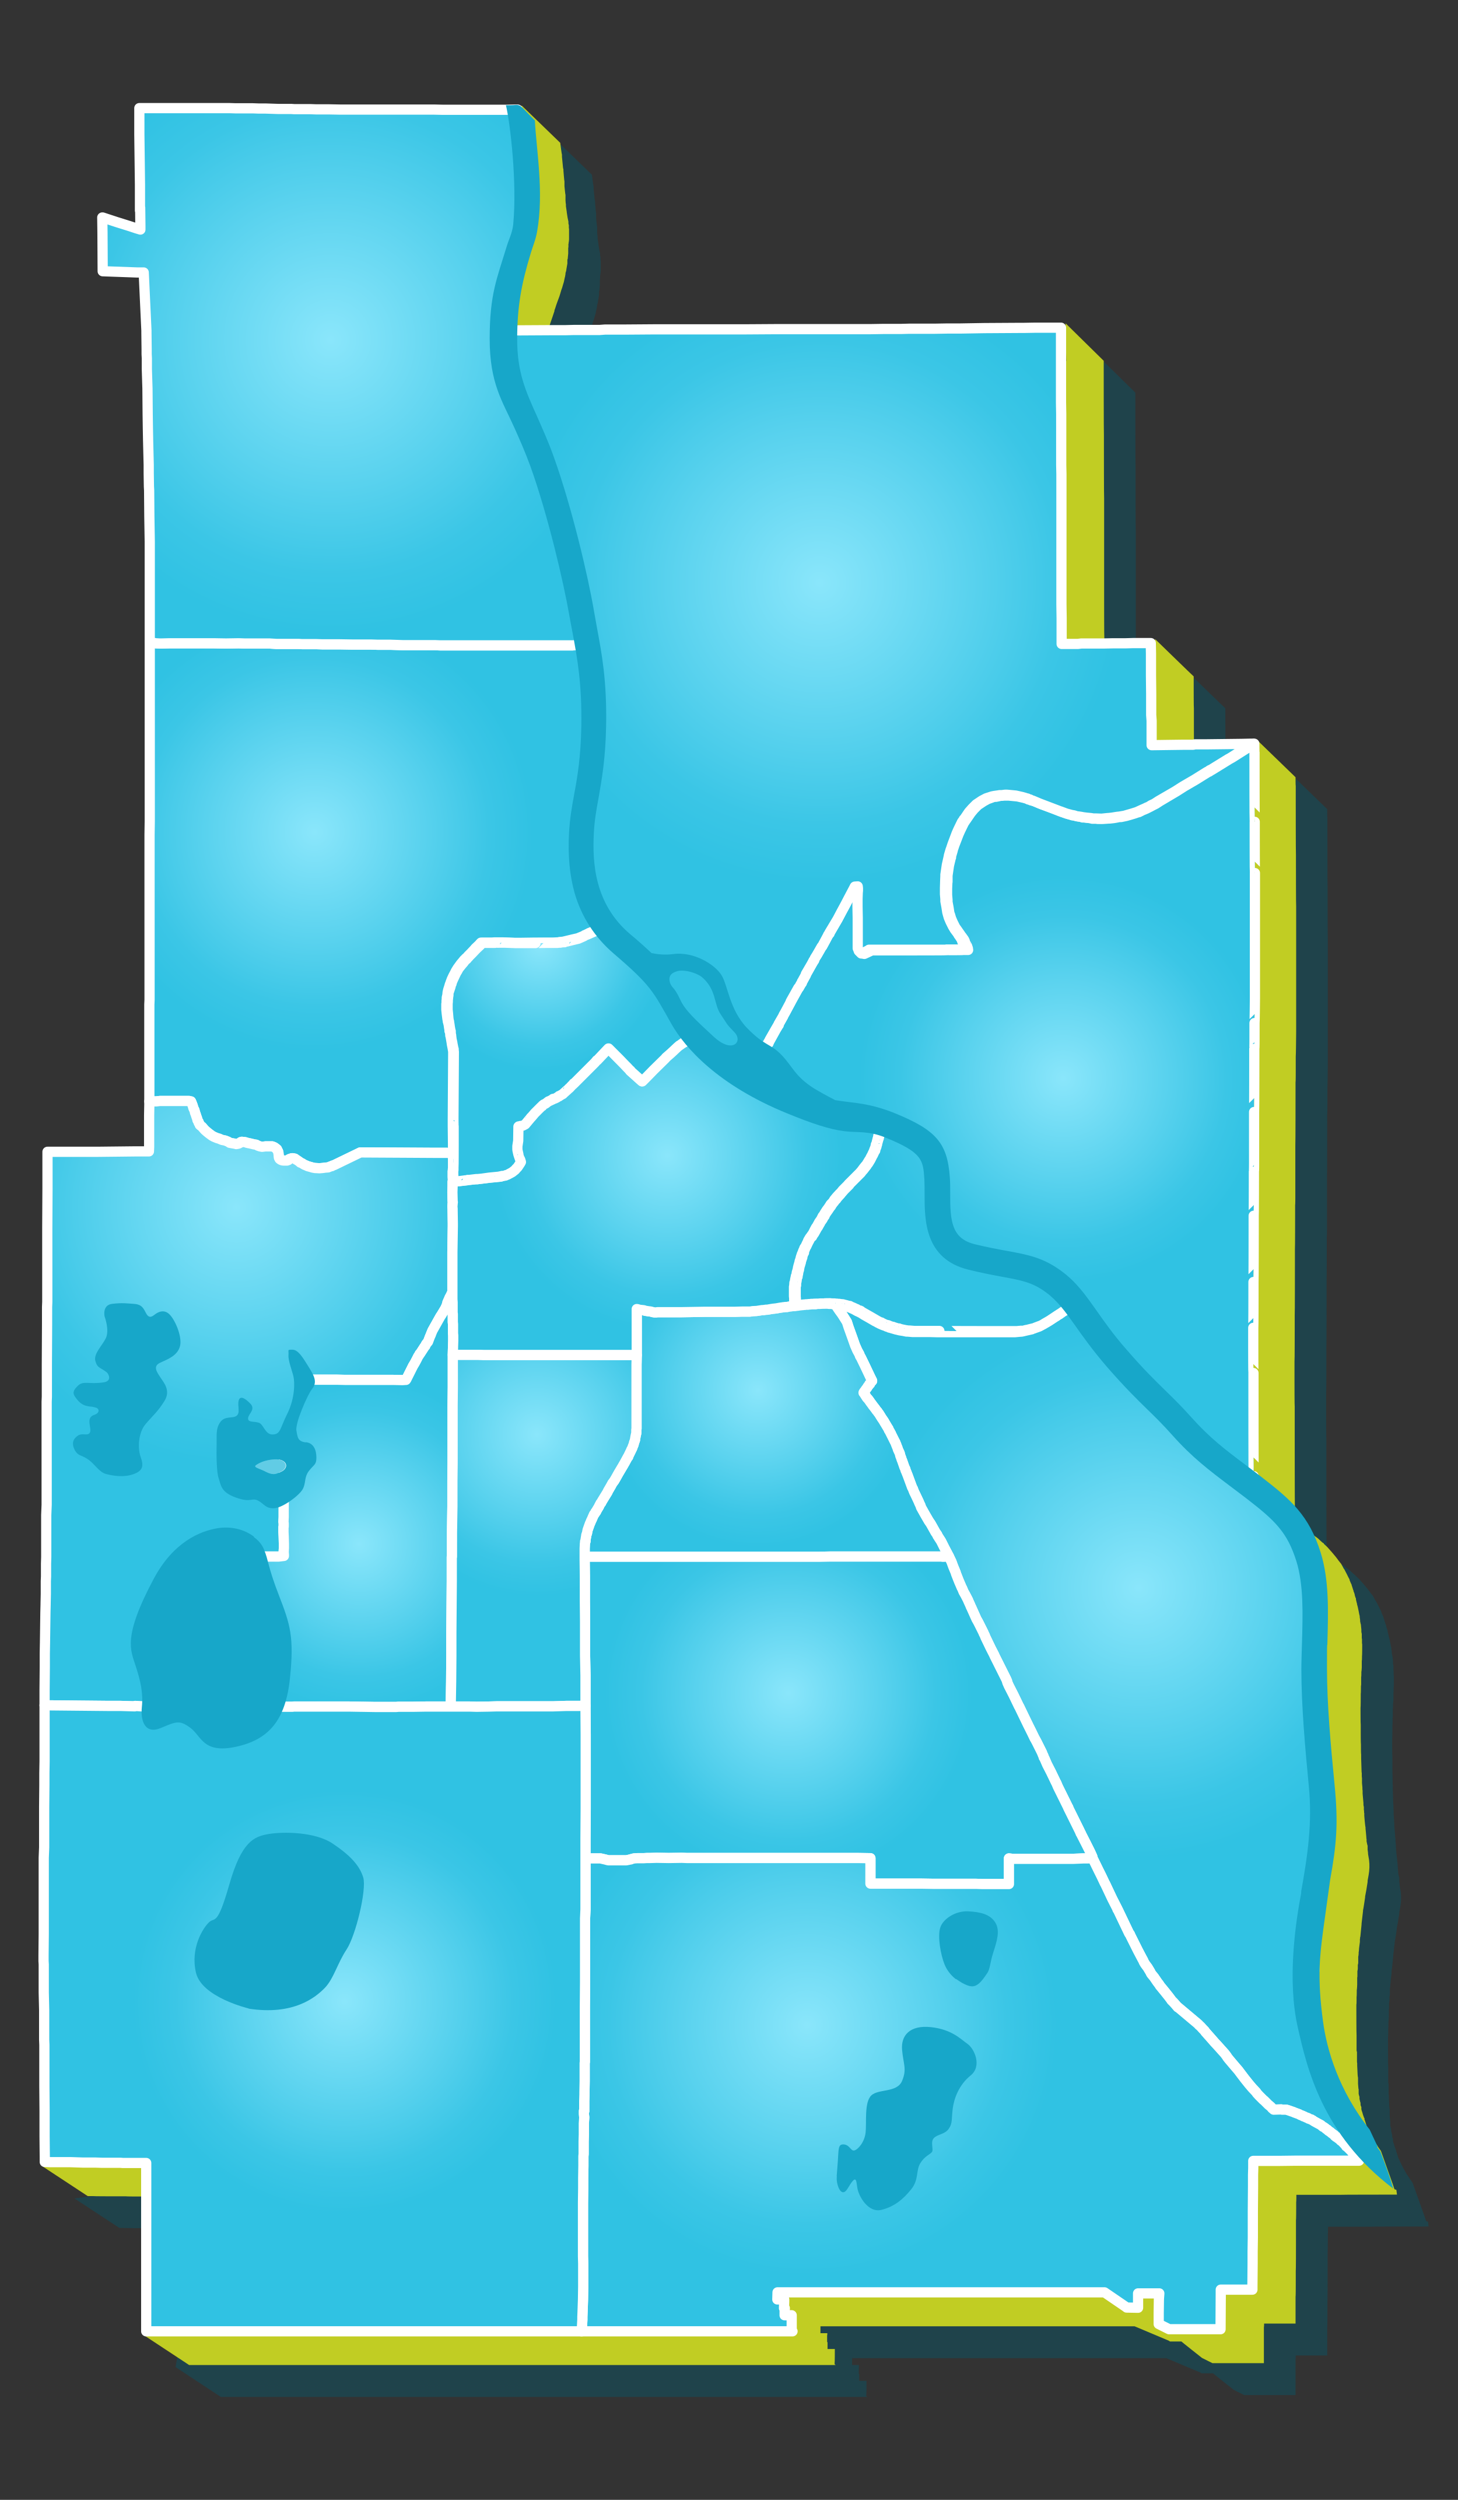 <?xml version="1.0" encoding="UTF-8"?>
<svg xmlns="http://www.w3.org/2000/svg" xmlns:xlink="http://www.w3.org/1999/xlink" version="1.1" viewBox="0 0 700 1200">
  <rect x="0" y="0" width="700" height="1200" fill="#333333" stroke="none"/>
  <defs>
    <style>
      .cls-1 {
        fill: url(#radial-gradient-14);
      }

      .cls-1, .cls-2, .cls-3, .cls-4, .cls-5, .cls-6, .cls-7, .cls-8, .cls-9, .cls-10, .cls-11, .cls-12, .cls-13, .cls-14 {
        stroke: #fff;
        stroke-linecap: round;
        stroke-linejoin: round;
        stroke-width: 4.9px;
      }

      .cls-2 {
        fill: url(#radial-gradient-13);
      }

      .cls-3 {
        fill: url(#radial-gradient-12);
      }

      .cls-4 {
        fill: url(#radial-gradient-11);
      }

      .cls-5 {
        fill: url(#radial-gradient-10);
      }

      .cls-15 {
        fill: #17a7c9;
      }

      .cls-16 {
        fill: #005b70;
        opacity: .4;
      }

      .cls-17 {
        fill: #c1cd23;
      }

      .cls-6 {
        fill: url(#radial-gradient);
      }

      .cls-18 {
        fill: #61cce5;
      }

      .cls-7 {
        fill: url(#radial-gradient-9);
      }

      .cls-8 {
        fill: url(#radial-gradient-8);
      }

      .cls-9 {
        fill: url(#radial-gradient-3);
      }

      .cls-10 {
        fill: url(#radial-gradient-4);
      }

      .cls-11 {
        fill: url(#radial-gradient-5);
      }

      .cls-12 {
        fill: url(#radial-gradient-7);
      }

      .cls-13 {
        fill: url(#radial-gradient-6);
      }

      .cls-14 {
        fill: url(#radial-gradient-2);
      }
    </style>
    <radialGradient id="radial-gradient" cx="151" cy="399.4" fx="151" fy="399.4" r="105" gradientUnits="userSpaceOnUse">
      <stop offset="0" stop-color="#97ebff"></stop>
      <stop offset="0" stop-color="#8ae6fb"></stop>
      <stop offset=".5" stop-color="#59d2ee"></stop>
      <stop offset=".8" stop-color="#3bc6e6"></stop>
      <stop offset="1" stop-color="#30c2e3"></stop>
    </radialGradient>
    <radialGradient id="radial-gradient-2" cx="546.7" cy="762.3" fx="546.7" fy="762.3" r="129.9" xlink:href="#radial-gradient"></radialGradient>
    <radialGradient id="radial-gradient-3" cx="363.9" cy="667.4" fx="363.9" fy="667.4" r="75.3" xlink:href="#radial-gradient"></radialGradient>
    <radialGradient id="radial-gradient-4" cx="113.5" cy="579.5" fx="113.5" fy="579.5" r="124" xlink:href="#radial-gradient"></radialGradient>
    <radialGradient id="radial-gradient-5" cx="172.4" cy="741.2" fx="172.4" fy="741.2" r="80.1" xlink:href="#radial-gradient"></radialGradient>
    <radialGradient id="radial-gradient-6" cx="320.4" cy="554.7" fx="320.4" fy="554.7" r="84.3" xlink:href="#radial-gradient"></radialGradient>
    <radialGradient id="radial-gradient-7" cx="259.3" cy="453.7" fx="259.3" fy="453.7" r="60" xlink:href="#radial-gradient"></radialGradient>
    <radialGradient id="radial-gradient-8" cx="510.5" cy="517.6" fx="510.5" fy="517.6" r="98.1" xlink:href="#radial-gradient"></radialGradient>
    <radialGradient id="radial-gradient-9" cx="158.7" cy="163.1" fx="158.7" fy="163.1" r="141" xlink:href="#radial-gradient"></radialGradient>
    <radialGradient id="radial-gradient-10" cx="393.6" cy="279.8" fx="393.6" fy="279.8" r="145.4" xlink:href="#radial-gradient"></radialGradient>
    <radialGradient id="radial-gradient-11" cx="378.5" cy="812.7" fx="378.5" fy="812.7" r="88.5" xlink:href="#radial-gradient"></radialGradient>
    <radialGradient id="radial-gradient-12" cx="257.8" cy="688.6" fx="257.8" fy="688.6" r="77.5" xlink:href="#radial-gradient"></radialGradient>
    <radialGradient id="radial-gradient-13" cx="387.5" cy="972" fx="387.5" fy="972" r="120.3" xlink:href="#radial-gradient"></radialGradient>
    <radialGradient id="radial-gradient-14" cx="165.4" cy="960.8" fx="165.4" fy="960.8" r="101.7" xlink:href="#radial-gradient"></radialGradient>
  </defs>
  <g>
    <g id="Layer_1">
      <g>
        <path class="cls-16" d="M684.7,1066.2l-.8-2.4-5.7-16-1.5-2.1v-.2c-.1,0-1.5-2.1-1.5-2.1l-.6-1.1-.8-1.4-1.3-2.6-1.2-2.6-.8-2.5-.2-.5v-.6c-.1,0-.2-.2-.2-.2l-.5-1.4-.4-1.4-.2-.5-.2-.8v-1.1c-.1,0-.2-.5-.2-.5h-.1c0-.1-.1-.8-.1-.8v-.7c-.1,0-.5-1.9-.5-1.9v-1c-.1,0-.4-1.4-.4-1.4v-2.3c-.1,0-.1-.1-.1-.1l-.2-2.4v-3c-.1,0-.2-1.5-.2-1.5l-.2-4.2v-1.3c-.1,0-.1-.7-.1-.7v-4.6c-.1,0-.2-.8-.2-.8v-7.2c-.1,0-.1-13.4-.1-13.4v-1.3c.1,0,.1-2,.1-2v-1.7c.1,0,.1-2.7.1-2.7v-.7c.1,0,.2-2.5.2-2.5v-3.5c.1,0,.1-.7.1-.7v-2.4c.1,0,.2-1.1.2-1.1v-1.9c.1,0,.2-.8.2-.8v-3.1c.1,0,.2-1.4.2-1.4v-.7c.1,0,.2-1.9.2-1.9h0c0-.1.4-3.1.4-3.1v-1.3c.1,0,.1-1,.1-1h.1c0-.1.6-6,.6-6v-.4l.7-6v-.4c.1,0,1-6.2,1-6.2v-.4l.6-3.2h0c0-.1.6-3.8.6-3.8v-.6l.5-2.8c.4-2.3.5-4.8.2-7.1l-.5-3v-.5l-.2-1.5v-1.9c-.1,0-.5-2.1-.5-2.1v-1.2c-.1,0-.1-.1-.1-.1v-.5l-.2-2.3-.2-2v-.6c-.1,0-.4-3.2-.4-3.2l-.2-2.4v-1.3c-.1,0-.1-.4-.1-.4v-.7c-.1,0-.1-.7-.1-.7v-1.2c-.1,0-.2-1-.2-1v-.8l-.4-4.5v-1.5c-.1,0-.1-1.5-.1-1.5l-.2-2.1v-2.5c-.1,0-.1-1.3-.1-1.3v-1.1c-.1,0-.1-.7-.1-.7l-.2-6.2v-1.9c-.1,0-.1-3.6-.1-3.6v-1.2c-.1,0-.1-6.3-.1-6.3v-3.2c-.1,0-.1-6.8-.1-6.8v-1.3c.1,0,.1-5.4.1-5.4v-1.3c.1,0,.1-3.7.1-3.7h0c0-.1.1-.7.1-.7v-3.7c.1,0,.1-1.7.1-1.7v-.8c.1,0,.2-2.1.2-2.1v-3.2c.1,0,.1-1.4.1-1.4v-.7c.1,0,.1-4.9.1-4.9v-1c-.1,0-.1-.8-.1-.8v-1.7c-.1,0-.1-.5-.1-.5v-2c-.1,0-.2-1-.2-1v-1l-.2-1.9v-.4c-.1,0-.4-1.7-.4-1.7v-.6l-.2-1.4v-.5c-.1,0-.5-2.3-.5-2.3l-.4-1.9-.4-1.5v-.4c-.1,0-.1-.1-.1-.1l-.4-1.7v-.5c-.1,0-.5-1.3-.5-1.3l-.2-1-.5-1.3v-.4h-.1c0-.1-.8-2.5-.8-2.5v-.2c-.1,0-.8-1.7-.8-1.7l-.2-.6v-.2c-.1,0-1.3-2.5-1.3-2.5l-1.3-2.5h-.1c0-.1-1.3-2.4-1.3-2.4l-1.2-1.5-.5-.7-1-1.3-2.1-2.5-.2-.2-1.5-1.7-.4-.4-1.4-1.3v-.2c-.1,0-.6-.4-.6-.4h-.1c0-.1-.4-.4-.4-.4l-1.2-1.1-.4-.4-1.3-1h-.1l-.6-.5-1.3-1-.7-.5-2.4-1.4h-.2c0-.1-2.1-1.3-2.1-1.3l-.5-.2-2-1v-7c-.1,0-.1-41.8-.1-41.8v-7.7c-.1,0-.1-11.8-.1-11.8v-9.9c.1,0,.1-14.3.1-14.3v-7.7c.1,0,.1-23.8.1-23.8v-8c.1,0,.1-17.3.1-17.3v-3.9c.1,0,.1-3.9.1-3.9v-24.7c.1,0,.1-27.2.1-27.2v-3.1c.1,0,.1-4.8.1-4.8v-7.6c.1,0,.2-12,.2-12v-60c-.1,0-.1-19.4-.1-19.4v-5.2c-.1,0-.1-28.5-.1-28.5v-4.8c-.1,0-.1-4.2-.1-4.2l-18.8-18.2-1,14.2,1.3,4.3h-4c0,0-5.2,0-5.2,0h-1.1c0,.1-4.4.1-4.4.1h-7.6c0,.1-7.2.2-7.2.2h-.7v-14.5c-.1,0-.1-10-.1-10v-9.1c-.1,0-.1-10.3-.1-10.3v-5.1c-.1,0-18.5-17.9-18.5-17.9l-2,17.9h0c0,.1-2.6.1-2.6.1h0c0,.1-10.4.1-10.4.1h-1.7c0,.1-7.7.1-7.7.1v-18.8c-.1,0-.1-19.7-.1-19.7v-47.3c-.1,0-.1-24.6-.1-24.6v-5.5c-.1,0-.1-35.9-.1-35.9l-18.3-18,.3,18.1h-18.7c0,.1-11.9.2-11.9.2h-12.2c0,.1-12.2.1-12.2.1h-3.7c0,.1-8.5.1-8.5.1h-6.2c0,.1-6,.1-6,.1h-54.8c0,.1-43.5.1-43.5.1h-13.6c0,.1-9.7.1-9.7.1h-2.6c0,.1-12.5.1-12.5.1h-3.9c0,.1-7.2.1-7.2.1h-17.9c0,.1-7.3.1-7.3.1h0c0-.1.2-2,.2-2l.2-2.3.5-2.3.2-1,.2-1.2h.1c0-.1.4-1.7.4-1.7l.6-2,1.2-3.3,1-3,1.1-3.2,1-3v-.4c.1,0,.8-2.3.8-2.3l.6-1.7,1-2.7.4-1.3.5-1.7.4-1.1.4-1.4.4-1.3.4-1.9.2-.8.2-1.2v-.5c.1,0,.4-1.4.4-1.4h0v-.2l.5-2.9v-1.9c.1,0,.2-.6.2-.6v-.2l.2-2.1v-2.7c.1,0,.1-.8.1-.8v-1.2c.1,0,.1-.1.1-.1v-.5c.1,0,.2-1.5.2-1.5v-5.1c-.1,0-.1-.6-.1-.6v-1.2c-.1,0-.2-.8-.2-.8v-.8l-.4-1.9-.4-2.6v-.2l-.4-2.7v-1c-.1,0-.2-1.8-.2-1.8v-2.6c-.1,0-.5-4.2-.5-4.2v-2.3c-.1,0-.5-5.2-.5-5.2v-.7c-.1,0-.2-.8-.2-.8l-.5-5.1v-1c-.1,0-.8-5.5-.8-5.5v-.2l-18.5-17.9-4.1,4.2-13.2,13.8h-4.4c0-.1-44.3-.1-44.3-.1h-6.1c0-.1-6.1-.1-6.1-.1h-2.9c0-.1-7.6-.1-7.6-.1h-1.5c0-.1-6.3-.1-6.3-.1h-6c0-.1-3.3-.1-3.3-.1h-2.6c0-.1-8.3-.1-8.3-.1h-3.1c0-.1-43.2-.1-43.2-.1v12.5l.2,24.3v12.4-1.5c.1,0,.2,8.7.2,8.7v1.8l-2-.6-1.8-.6-1.2-.4-6.4-2-6.7-2.1h-.2v7.3c.1,0,.2,18.5.2,18.5l16.6.6h1.8c0,.1.1,1.8.1,1.8v1l.2,10.3v3.1c.1,0,.1,2,.1,2v1.7c.1,0,.1,8.1.1,8.1h2v8.9c.1,0,.1,2.4.1,2.4v1.9c.1,0,.1,5.1.1,5.1l.2,9.5v12.2c.1,0,.1.1.1.1v6.7c.1,0,.2,5.2.2,5.2v.2l.2,12.3v10.3c.1,0,.2,1.8.2,1.8v12.3c.1,0,.1.1.1.1l.2,12.3v140.7c-.1,0-.1,79.2-.1,79.2v2.3c-.1,0-.1,24.4-.1,24.4v28.9c-.1,0-.1,15-.1,15v2.3h-24.9c0,.1-23.8.1-23.8.1v36.6c-.1,0-.1,35.5-.1,35.5v2.4c-.1,0-.1,8.2-.1,8.2v19.2c-.1,0-.1,15.6-.1,15.6v2.5c-.1,0-.1.2-.1.2v54.1c-.1,0-.1,19.4-.1,19.4v3.9c-.1,0-.1,6.2-.1,6.2v2.1c-.1,0-.1,6.2-.1,6.2v4.5c-.1,0-.1.4-.1.4v4.1c-.1,0-.2,14.3-.2,14.3v5.5c-.1,0-.1,6.2-.1,6.2v11.1c-.1,0-.1,7.4-.1,7.4h.3s-.3,0-.3,0v32.7c-.1,0-.1,5.6-.1,5.6v10.6c-.1,0-.1,19.3-.1,19.3v5c-.1,0-.1,36.6-.1,36.6v10.1c-.1,0-.1,2.9-.1,2.9v1.7c.1,0,.1,9.7.1,9.7v12.2c.1,0,.1,14.2.1,14.2v2.5c.1,0,.1,19.8.1,19.8v12.2c.1,0-1.9,7.8-1.9,7.8l-19.4,2.4,21.6,14.2h2.5c0,.1,9.7.1,9.7.1h6.1c0,.1,6.1.1,6.1.1h3.1c0,.1,8.8.1,8.8.1h1.2c0,.1-10.5,66.5-10.5,66.5l21.7,14.3h310.4l-.5-.4v-.6c.1,0,.1-6.7.1-6.7h-3.5v-3.3c.1,0-.2,0-.2,0v-3.2c.1,0,.1-1.1.1-1.1h-3.3v-3.3h150.8l16.4,6.9.6.4h5.5c0,.1,9.9,7.9,9.9,7.9l5,2.5h24.7v-17.3c.1,0,.1-1.7.1-1.7h15.1v-12.8c.1,0,.1-5.6.1-5.6v-6.7c.1,0,.1-12.5.1-12.5v-12c.1,0,.1-5.5.1-5.5v-3.2c.1,0,.1-3.5.1-3.5h20.4c0-.1,27.9-.1,27.9-.1l-.3-2.3Z"></path>
        <path class="cls-17" d="M669.5,1050.9l-.8-2.4-5.7-16-1.5-2.1v-.2c-.1,0-1.5-2.1-1.5-2.1l-.6-1.1-.8-1.4-1.3-2.6-1.2-2.6-.8-2.5-.2-.5v-.6c-.1,0-.2-.2-.2-.2l-.5-1.4-.4-1.4-.2-.5-.2-.8v-1.1c-.1,0-.2-.5-.2-.5h-.1c0-.1-.1-.8-.1-.8v-.7c-.1,0-.5-1.9-.5-1.9v-1c-.1,0-.4-1.4-.4-1.4v-2.3c-.1,0-.1-.1-.1-.1l-.2-2.4v-3c-.1,0-.2-1.5-.2-1.5l-.2-4.2v-1.3c-.1,0-.1-.7-.1-.7v-4.6c-.1,0-.2-.8-.2-.8v-7.2c-.1,0-.1-13.4-.1-13.4v-1.3c.1,0,.1-2,.1-2v-1.7c.1,0,.1-2.7.1-2.7v-.7c.1,0,.2-2.5.2-2.5v-3.5c.1,0,.1-.7.1-.7v-2.4c.1,0,.2-1.1.2-1.1v-1.9c.1,0,.2-.8.2-.8v-3.1c.1,0,.2-1.4.2-1.4v-.7c.1,0,.2-1.9.2-1.9h0c0-.1.4-3.1.4-3.1v-1.3c.1,0,.1-1,.1-1h.1c0-.1.6-6,.6-6v-.4l.7-6v-.4c.1,0,1-6.2,1-6.2v-.4l.6-3.2h0c0-.1.6-3.8.6-3.8v-.6l.5-2.8c.4-2.3.5-4.8.2-7.1l-.5-3v-.5l-.2-1.5v-1.9c-.1,0-.5-2.1-.5-2.1v-1.2c-.1,0-.1-.1-.1-.1v-.5l-.2-2.3-.2-2v-.6c-.1,0-.4-3.2-.4-3.2l-.2-2.4v-1.3c-.1,0-.1-.4-.1-.4v-.7c-.1,0-.1-.7-.1-.7v-1.2c-.1,0-.2-1-.2-1v-.8l-.4-4.5v-1.5c-.1,0-.1-1.5-.1-1.5l-.2-2.1v-2.5c-.1,0-.1-1.3-.1-1.3v-1.1c-.1,0-.1-.7-.1-.7l-.2-6.2v-1.9c-.1,0-.1-3.6-.1-3.6v-1.2c-.1,0-.1-6.3-.1-6.3v-3.2c-.1,0-.1-6.8-.1-6.8v-1.3c.1,0,.1-5.4.1-5.4v-1.3c.1,0,.1-3.7.1-3.7h0c0-.1.1-.7.1-.7v-3.7c.1,0,.1-1.7.1-1.7v-.8c.1,0,.2-2.1.2-2.1v-3.2c.1,0,.1-1.4.1-1.4v-.7c.1,0,.1-4.9.1-4.9v-1c-.1,0-.1-.8-.1-.8v-1.7c-.1,0-.1-.5-.1-.5v-2c-.1,0-.2-1-.2-1v-1l-.2-1.9v-.4c-.1,0-.4-1.7-.4-1.7v-.6l-.2-1.4v-.5c-.1,0-.5-2.3-.5-2.3l-.4-1.9-.4-1.5v-.4c-.1,0-.1-.1-.1-.1l-.4-1.7v-.5c-.1,0-.5-1.3-.5-1.3l-.2-1-.5-1.3v-.4h-.1c0-.1-.8-2.5-.8-2.5v-.2c-.1,0-.8-1.7-.8-1.7l-.2-.6v-.2c-.1,0-1.3-2.5-1.3-2.5l-1.3-2.5h-.1c0-.1-1.3-2.4-1.3-2.4l-1.2-1.5-.5-.7-1-1.3-2.1-2.5-.2-.2-1.5-1.7-.4-.4-1.4-1.3v-.2c-.1,0-.6-.4-.6-.4h-.1c0-.1-.4-.4-.4-.4l-1.2-1.1-.4-.4-1.3-1h-.1l-.6-.5-1.3-1-.7-.5-2.4-1.4h-.2c0-.1-2.1-1.3-2.1-1.3l-.5-.2-2-1v-7c-.1,0-.1-41.8-.1-41.8v-7.7c-.1,0-.1-11.8-.1-11.8v-9.9c.1,0,.1-14.3.1-14.3v-7.7c.1,0,.1-23.8.1-23.8v-8c.1,0,.1-17.3.1-17.3v-3.9c.1,0,.1-3.9.1-3.9v-24.7c.1,0,.1-27.2.1-27.2v-3.1c.1,0,.1-4.8.1-4.8v-7.6c.1,0,.2-12,.2-12v-60c-.1,0-.1-19.4-.1-19.4v-5.2c-.1,0-.1-28.5-.1-28.5v-4.8c-.1,0-.1-4.2-.1-4.2l-18.8-18.2-1,14.2,1.3,4.3h-4c0,0-5.2,0-5.2,0h-1.1c0,.1-4.4.1-4.4.1h-7.6c0,.1-7.2.2-7.2.2h-.7v-14.5c-.1,0-.1-10-.1-10v-9.1c-.1,0-.1-10.3-.1-10.3v-5.1c-.1,0-18.5-17.9-18.5-17.9l-2,17.9h0c0,.1-2.6.1-2.6.1h0c0,.1-10.4.1-10.4.1h-1.7c0,.1-7.7.1-7.7.1v-18.8c-.1,0-.1-19.7-.1-19.7v-47.3c-.1,0-.1-24.6-.1-24.6v-5.5c-.1,0-.1-35.9-.1-35.9l-18.3-18,.3,18.1h-18.7c0,.1-11.9.2-11.9.2h-12.2c0,.1-12.2.1-12.2.1h-3.7c0,.1-8.5.1-8.5.1h-6.2c0,.1-6,.1-6,.1h-54.8c0,.1-43.5.1-43.5.1h-13.6c0,.1-9.7.1-9.7.1h-2.6c0,.1-12.5.1-12.5.1h-3.9c0,.1-7.2.1-7.2.1h-17.9c0,.1-7.3.1-7.3.1h0c0-.1.2-2,.2-2l.2-2.3.5-2.3.2-1,.2-1.2h.1c0-.1.4-1.7.4-1.7l.6-2,1.2-3.3,1-3,1.1-3.2,1-3v-.4c.1,0,.8-2.3.8-2.3l.6-1.7,1-2.7.4-1.3.5-1.7.4-1.1.4-1.4.4-1.3.4-1.9.2-.8.2-1.2v-.5c.1,0,.4-1.4.4-1.4h0v-.2l.5-2.9v-1.9c.1,0,.2-.6.2-.6v-.2l.2-2.1v-2.7c.1,0,.1-.8.1-.8v-1.2c.1,0,.1-.1.1-.1v-.5c.1,0,.2-1.5.2-1.5v-5.1c-.1,0-.1-.6-.1-.6v-1.2c-.1,0-.2-.8-.2-.8v-.8l-.4-1.9-.4-2.6v-.2l-.4-2.7v-1c-.1,0-.2-1.8-.2-1.8v-2.6c-.1,0-.5-4.2-.5-4.2v-2.3c-.1,0-.5-5.2-.5-5.2v-.7c-.1,0-.2-.8-.2-.8l-.5-5.1v-1c-.1,0-.8-5.5-.8-5.5v-.2l-18.5-17.9-4.1,4.2-13.2,13.8h-4.4c0-.1-44.3-.1-44.3-.1h-6.1c0-.1-6.1-.1-6.1-.1h-2.9c0-.1-7.6-.1-7.6-.1h-1.5c0-.1-6.3-.1-6.3-.1h-6c0-.1-3.3-.1-3.3-.1h-2.6c0-.1-8.3-.1-8.3-.1h-3.1c0-.1-43.2-.1-43.2-.1v12.5l.2,24.3v12.4-1.5c.1,0,.2,8.7.2,8.7v1.8l-2-.6-1.8-.6-1.2-.4-6.4-2-6.7-2.1h-.2v7.3c.1,0,.2,18.5.2,18.5l16.6.6h1.8c0,.1.1,1.8.1,1.8v1l.2,10.3v3.1c.1,0,.1,2,.1,2v1.7c.1,0,.1,8.1.1,8.1h2v8.9c.1,0,.1,2.4.1,2.4v1.9c.1,0,.1,5.1.1,5.1l.2,9.5v12.2c.1,0,.1.1.1.1v6.7c.1,0,.2,5.2.2,5.2v.2l.2,12.3v10.3c.1,0,.2,1.8.2,1.8v12.3c.1,0,.1.1.1.1l.2,12.3v140.7c-.1,0-.1,79.2-.1,79.2v2.3c-.1,0-.1,24.4-.1,24.4v28.9c-.1,0-.1,15-.1,15v2.3h-24.9c0,.1-23.8.1-23.8.1v36.6c-.1,0-.1,35.5-.1,35.5v2.4c-.1,0-.1,8.2-.1,8.2v19.2c-.1,0-.1,15.6-.1,15.6v2.5c-.1,0-.1.2-.1.2v54.1c-.1,0-.1,19.4-.1,19.4v3.9c-.1,0-.1,6.2-.1,6.2v2.1c-.1,0-.1,6.2-.1,6.2v4.5c-.1,0-.1.4-.1.4v4.1c-.1,0-.2,14.3-.2,14.3v5.5c-.1,0-.1,6.2-.1,6.2v11.1c-.1,0-.1,7.4-.1,7.4h.3s-.3,0-.3,0v32.7c-.1,0-.1,5.6-.1,5.6v10.6c-.1,0-.1,19.3-.1,19.3v5c-.1,0-.1,36.6-.1,36.6v10.1c-.1,0-.1,2.9-.1,2.9v1.7c.1,0,.1,9.7.1,9.7v12.2c.1,0,.1,14.2.1,14.2v2.5c.1,0,.1,19.8.1,19.8v12.2c.1,0-1.9,7.8-1.9,7.8l-19.4,2.4,21.6,14.2h2.5c0,.1,9.7.1,9.7.1h6.1c0,.1,6.1.1,6.1.1h3.1c0,.1,8.8.1,8.8.1h1.2c0,.1-10.5,66.5-10.5,66.5l21.7,14.3h310.4l-.5-.4v-.6c.1,0,.1-6.7.1-6.7h-3.5v-3.3c.1,0-.2,0-.2,0v-3.2c.1,0,.1-1.1.1-1.1h-3.3v-3.3h150.8l16.4,6.9.6.4h5.5c0,.1,9.9,7.9,9.9,7.9l5,2.5h24.7v-17.3c.1,0,.1-1.7.1-1.7h15.1v-12.8c.1,0,.1-5.6.1-5.6v-6.7c.1,0,.1-12.5.1-12.5v-12c.1,0,.1-5.5.1-5.5v-3.2c.1,0,.1-3.5.1-3.5h20.4c0-.1,27.9-.1,27.9-.1l-.3-2.3Z"></path>
        <g id="Neighborhoods">
          <polygon class="cls-6" points="286.9 443.8 286.7 443.3 286.5 442.9 285.6 441 285.3 440.4 285.1 440 284.9 439.4 284.6 438.9 284.2 437.7 284 437.2 283.7 436.1 283.4 435.8 283.1 434.4 283 434.2 283 434 282.8 433.5 282.6 433 282.5 432.6 282.4 432 281.9 430.1 281.9 429.9 281.8 429.3 281.7 428.9 281.4 427.7 281.4 427.6 281.3 427.1 281.2 426.5 281.2 426.4 281.1 425.9 280.7 423.7 280.6 422.9 280.5 422.5 280.5 422.4 280.3 422.1 280.3 421.6 280.2 421.1 280.2 420.6 280.1 420.2 280.1 419.7 280 419.2 280 418.7 279.9 418.3 279.9 417.7 279.7 417.2 279.5 415 279.5 414.2 279.4 413.5 279.4 412.7 279.3 411.8 279.3 410.6 279 408.5 279 408 278.9 406.1 278.9 405 278.9 404.7 278.8 404.2 278.8 399.4 278.9 398.9 278.9 398.1 279 397.6 279 397.3 279.3 396.3 279.3 395.8 279.4 395.4 279.5 395 279.6 394.5 279.7 394.2 279.7 393.7 279.9 393.3 280.2 391.9 280.3 391.8 280.5 391.1 280.8 390.2 281.1 389.3 281.7 387.1 282 386.1 282.1 385.5 282.4 385 282.5 384.5 282.6 383.9 283.3 381.1 283.3 380.6 283.4 380.1 283.6 379.3 283.7 379 283.8 378 283.9 377 284.2 376.2 284.3 375.2 284.3 374.5 284.4 373.7 284.5 373 284.6 372.1 284.6 372 284.8 371.2 284.8 370.3 284.9 369.5 284.9 368.5 285 367.7 285 365.9 285.1 365.3 285.1 358.1 285 357.5 285 355.4 284.9 355.4 284.9 354.4 284.8 353.9 284.8 352.8 284.6 352.3 284.6 351.9 284.5 351.1 284.5 350.5 284.4 350.4 284.4 349.9 284.3 348.9 284.2 348.4 284.2 347.9 284 347.7 284 346.7 283.9 346 283.9 345.3 283.7 343.6 283.7 341.8 283.6 341 283.6 339.1 283.4 338.1 283.4 330.5 283.6 329.6 283.7 327.5 283.7 326.8 283.8 326 283.8 321.1 283.7 320.6 283.7 320.1 283.6 319.5 283.6 318.9 283.4 318.5 283.4 317.9 283.2 316.7 283.2 316 283.1 315.4 282.8 313.9 282.7 313.1 282.6 312.2 282.5 311.7 282.5 311.6 282.4 311.2 282.2 310.7 282.1 310.1 282 309.7 276.2 309.7 274.9 309.8 211.3 309.8 208.8 309.7 193.3 309.7 187.4 309.5 187.2 309.5 181.3 309.5 178.1 309.4 169.2 309.4 163.1 309.3 154.8 309.3 151.8 309.2 144.9 309.2 143.4 309.1 132.7 309.1 129.4 308.9 117.5 308.9 114.6 308.8 108.5 308.9 102.5 308.8 81.4 308.8 77.6 308.9 76.7 308.9 74.8 308.8 74.3 308.7 73.3 308.6 72.9 308.5 72.4 308.3 72.2 308.3 72.1 308.2 71.9 308.2 71.9 309.7 71.9 394.1 71.8 400.7 71.8 479.9 71.7 482.2 71.7 506.6 71.7 528.7 75 528.7 76.8 528.5 90.8 528.5 90.9 528.7 91.7 528.7 92 529.4 92.3 530.2 92.5 530.7 92.9 532.1 93.3 532.8 93.5 533.5 93.6 534.1 93.8 534.5 94.2 535.7 94.4 536.3 94.6 536.8 94.8 537.7 95.1 538.2 95.3 538.5 95.3 538.7 95.4 539 95.7 539.4 95.8 539.7 95.9 540 96 540 96.1 540.2 97 540.9 97.6 541.6 98.3 542.4 99.2 543.2 100.3 544.1 101.8 545.2 102.7 545.7 104.4 546.4 104.9 546.5 106.6 547.2 108.1 547.5 109.6 548.1 110.3 548.6 111.5 548.8 112.6 549 113 549 113.4 549.2 114.5 549 115.3 548.6 115.5 548.4 115.5 548.3 115.7 548.2 116.1 548.1 116.9 548.2 117 548.2 117.8 548.3 118.6 548.6 118.8 548.6 119 548.7 120.2 548.9 120.5 549 121.4 549.2 121.7 549.3 123 549.5 123.9 550 124.8 550.3 125.8 550.5 127.5 550.3 130.7 550.3 131.7 550.7 132.4 551.2 133 551.7 133.2 552.3 133.5 552.7 133.7 553.4 133.7 554 133.8 554.4 133.8 555 133.9 555.7 134.1 556.1 134.2 556.3 134.7 556.7 135.4 557 136.1 557.1 137.8 557.1 138.4 556.9 138.6 556.7 138.9 556.4 140.1 556 140.7 556 141.6 556.2 142.2 556.7 142.3 556.7 143.5 557.5 144.2 558.1 144.8 558.3 146.1 559.1 147.3 559.6 147.7 559.8 148.8 560.1 150.2 560.5 151.3 560.7 151.7 560.7 153.3 560.8 154.6 560.7 155.5 560.6 156.1 560.5 157.5 560.4 159 559.8 159.3 559.8 159.7 559.5 160.4 559.3 173 553.2 191.4 553.3 208.5 553.4 214.5 553.4 216.9 553.6 217.5 553.6 217.5 549.2 217.4 540.7 217.4 537.2 217.4 537 217.6 504.9 217.6 504.8 217.5 504.2 217.5 504 217.4 503.7 217.4 503.5 216.9 501 216.9 500.8 216.6 499 216.3 497.3 216.2 497.1 216.1 495.7 216 495 215.8 494.9 215.8 494.3 215.6 493.2 215.4 491.8 215.1 490.6 215.1 490.4 215 490.3 215 490.1 214.8 489 214.5 486.6 214.3 484.7 214.3 482 214.4 481.4 214.4 480.4 214.5 479.7 214.5 478.9 214.8 477.6 214.9 476.4 215.2 475.1 215.6 473.9 215.8 473.2 216 472.5 216.2 472.1 216.3 471.7 216.9 470.1 217.6 468.6 218.5 466.9 218.9 466.1 219.7 464.8 221.3 462.6 222 461.8 222.8 460.8 222.9 460.7 223 460.7 223.4 460.2 223.6 460.1 223.6 460 224.3 459.4 224.8 458.8 226.1 457.5 227.8 455.7 228.2 455.2 230 453.5 230.6 452.8 230.9 452.5 236.3 452.5 237.2 452.4 241.7 452.4 247.1 452.6 249.7 452.6 256.6 452.5 265.7 452.5 267.2 452.4 267.9 452.4 268.7 452.2 270 452.1 270.6 452 275.2 450.9 277.4 450.4 280.1 449.3 280.7 448.9 282 448.4 282 448.3 282.4 448.2 282.5 448.2 282.8 447.9 286.8 446.3 287 446.2 287.8 445.8 288.1 445.7 288.1 445.6 286.9 443.8"></polygon>
          <polygon class="cls-14" points="643.1 1016.6 641.6 1014.5 641.4 1014.2 640 1012.1 639.4 1011 638.6 1009.6 637.3 1006.9 636.1 1004.3 635.2 1001.8 635 1001.3 634.9 1000.7 634.8 1000.5 634.3 999.1 633.9 997.6 633.7 997.2 633.5 996.3 633.3 995.3 633.2 994.8 633.1 994.7 633 994 633 993.7 632.9 993.2 632.5 991.3 632.5 990.9 632.4 990.4 632.1 988.9 632.1 988.4 632 986.7 632 986.6 631.8 984.2 631.8 983.5 631.7 981.2 631.6 979.6 631.3 975.5 631.2 974.2 631.2 973.4 631.1 968.8 631 968 631 964.1 630.8 960.8 630.8 947.5 631 946.1 631 944.1 631.1 942.5 631.1 939.7 631.2 939 631.3 936.5 631.3 934.2 631.4 933 631.4 932.3 631.6 929.9 631.7 928.9 631.7 927.9 631.8 927 631.9 926.1 632 923 632.1 921.6 632.3 920.9 632.4 919 632.4 918.8 632.7 915.9 632.7 914.8 632.9 914.6 632.9 913.6 633 913.5 633.6 907.6 633.6 907.3 634.3 901.3 634.4 901 635.2 894.8 635.2 894.4 635.8 891.2 635.8 891.1 636.4 887.4 636.4 886.8 637.6 880.5 637.2 876.9 636.7 873.9 636.7 873.4 636.4 871.9 636.4 871.5 636.3 870 636 867.8 635.8 866.6 635.8 866.5 635.8 866 635.6 863.8 635.4 861.7 635.2 861.1 635 857.9 634.8 855.5 634.7 854.2 634.7 853.9 634.5 853.2 634.5 852.4 634.4 851.3 634.3 850.3 634.3 849.5 633.9 844.9 633.9 844.5 633.8 843.4 633.8 841.8 633.6 839.7 633.5 837.2 633.5 835.9 633.3 834.8 633.3 834.1 633.1 827.9 633.1 827.3 633 826 633 822.4 632.9 821.2 632.9 814.9 632.7 811.7 632.7 804.9 632.9 803.6 632.9 798.2 633 796.9 633 793.2 633 793.1 633.1 792.5 633.1 791.3 633.2 788.8 633.2 787.1 633.3 786.3 633.5 784.1 633.5 781.9 633.6 780.9 633.6 779.5 633.7 778.8 633.7 773.9 633.6 772.9 633.6 772.1 633.5 770.4 633.5 769.9 633.3 767.9 633.2 767 633.2 766 633 764.1 632.9 763.7 632.6 762.1 632.6 761.5 632.4 760.1 632.3 759.6 631.9 757.3 631.6 755.4 631.2 753.9 631.1 753.5 631.1 753.4 630.7 751.7 630.6 751.2 630.2 749.9 630 749 629.5 747.7 629.5 747.3 629.4 747.2 628.6 744.8 628.5 744.6 627.7 742.9 627.5 742.3 627.4 742 626.2 739.5 624.9 737 624.8 736.9 623.4 734.7 622.3 733.1 621.8 732.4 620.8 731.1 618.7 728.6 618.4 728.3 616.9 726.7 616.5 726.3 615.1 725 615 724.8 614.5 724.4 614.4 724.3 614 724 612.8 723 612.5 722.6 611.2 721.7 611 721.7 610.4 721.2 609.1 720.2 608.4 719.8 606 718.3 605.8 718.2 603.7 717 603.2 716.8 601.2 715.8 600.8 715.6 600.6 715.3 599.8 714.9 598.9 714.2 594.6 710.8 593.8 710.2 592.9 709.5 592.1 708.9 591.1 708.2 590.3 707.5 589.5 706.6 588.5 705.9 587.7 705.1 586.7 704.4 584.8 702.7 583.9 701.8 581.7 699.8 581.1 699.4 579.5 697.7 578.3 696.6 577.3 695.8 577.1 695.4 576.9 695.3 575.9 694.2 573.7 692.3 565.3 683.9 564 682.7 558.1 676.8 557 675.9 554.7 673.5 554.5 673.5 551.3 670.3 550.6 669.7 549.4 668.5 548.9 667.9 547.3 666.2 546.8 665.6 546.2 665 545.6 664.3 545 663.7 542 660.1 541.3 659.3 540.6 658.4 539.8 657.4 539 656.5 538.2 655.4 537.3 654.3 535 651.6 533.9 650.1 533.2 649.1 532.4 648.1 530.6 645.7 529.1 643.9 528.8 643.3 528.7 643.3 528.4 642.9 528.3 642.9 528 642.4 527.4 641.5 526.5 640.6 525.8 639.6 525 638.8 524.3 637.9 521.4 634.5 520.7 633.8 520.1 633.1 519.4 632.3 518.8 631.7 518.4 631.2 517.9 630.7 517.7 630.3 516.7 629.4 516.4 628.9 515.6 628.1 514.6 627 514.5 626.9 514.2 627.1 513.6 627.5 511.9 628.7 510.3 629.7 510.2 629.7 509 630.6 508.8 630.7 508.8 630.8 507.7 631.4 507.6 631.5 507.1 631.9 507 631.9 503 634.5 501.1 635.6 500.4 635.9 499.8 636.3 498.9 636.8 495.5 638 495.4 638.1 492.3 638.8 491.9 638.9 490.6 639.2 489.3 639.3 487.2 639.5 450.1 639.5 446.4 639.4 438.1 639.4 435.8 639.2 435.2 639.2 433.8 638.9 431.9 638.6 430.7 638.3 430.2 638.2 427.8 637.5 427.6 637.4 427.5 637.4 427 637.3 427 637.1 426 636.9 425.7 636.8 425.5 636.7 425.1 636.5 423.9 636.1 422.3 635.4 422 635.2 421.3 634.9 420.9 634.6 420.2 634.3 417.1 632.5 414.8 631.2 413.4 630.3 412.6 629.9 412.2 629.7 412.2 629.6 411.7 629.5 410.6 628.9 410.5 628.8 409 628.1 407.8 627.6 407.4 627.4 407.3 627.4 406.9 627.2 405.5 626.9 404.7 626.6 404.4 626.6 404 626.4 402.3 626.3 402.1 626.2 401.1 626.2 401.3 626.6 402.2 628 403.1 629.3 404.2 630.8 405.6 633 406.6 634.6 407.4 637.1 409.2 642.1 410.5 645.8 411.6 648.3 412.6 650.1 412.9 651 413.3 651.6 415.1 655.3 417.9 661.2 418.7 662.8 418.7 662.9 418.5 663.1 417.9 663.8 417.7 664.3 417.4 664.4 417.4 664.6 416.6 665.6 416.4 666 415.5 667.2 415.4 667.4 415.1 667.8 414.9 668 414.6 668.5 414.6 668.6 414.8 668.8 416.2 671 416.7 671.5 417.6 672.7 417.7 672.9 418.9 674.5 419 674.7 419.1 674.8 420.2 676.2 420.4 676.5 420.9 677.2 421.3 677.6 421.4 677.8 421.6 678.1 422 678.6 423.3 680.7 424.4 682.3 424.4 682.4 424.7 682.8 424.7 682.9 424.9 683.2 426.4 685.7 426.5 685.8 426.6 686 426.7 686.4 427.2 687.2 427.6 688 427.8 688.3 427.8 688.4 429.7 692.2 429.8 692.3 430.1 693.1 430.2 693.3 430.2 693.4 430.3 693.5 430.4 693.9 430.9 695.1 431.1 695.8 431.9 697.5 432.2 698.5 432.2 698.7 432.7 700 432.8 700.4 433.2 701.4 434.1 704 434.2 704.3 434.7 705.3 434.7 705.6 434.8 705.9 435.1 706.5 435.2 706.8 435.8 708.3 437.9 714 438.3 714.7 438.5 715.3 438.9 716.3 439.4 717.3 441.2 721.1 441.2 721.2 442 722.9 442 723 442.2 723.6 444.1 727 445.9 730.1 446.8 731.4 447.7 733 449.1 735.5 450 736.8 450.1 737.2 450.2 737.3 450.5 737.8 451.8 739.8 453.4 743 455.3 746.6 455.6 747.2 456.8 749.7 457.6 751.9 458.8 754.8 459 755.5 460.1 758.3 460.5 759.3 461.2 760.9 461.7 762.1 461.9 762.4 462.6 764.1 463.5 765.7 464.8 768.2 464.8 768.3 465.8 770.5 466.2 771.5 466.3 771.6 466.6 772.3 468.8 777.2 469.7 778.8 472.2 783.8 472.2 783.9 472.8 785.1 473.1 785.9 475.7 791.3 477.4 794.6 477.4 794.7 478.2 796.3 483.1 806.1 483.4 806.8 483.4 806.9 483.5 807 483.5 807.1 483.6 807.6 484.3 809.2 486.6 813.7 489.2 819.1 489.3 819.2 490.5 821.7 493.6 828.1 495.3 831.5 496.7 834.4 497 834.9 497.7 836.2 500.2 841.2 500.8 842.7 500.9 842.8 501.1 843.4 501.1 843.6 501.4 844 502.7 847 502.8 847.2 504.6 850.7 507 855.7 507.1 855.8 507.9 857.7 512.8 867.6 512.8 867.7 512.9 867.7 512.9 867.9 518.3 878.8 518.7 879.7 518.8 879.9 518.8 880 518.9 880 518.9 880.1 519 880.3 521.5 885.2 523.3 888.8 524.4 891.2 524.6 892 524.7 892.4 525 892.9 527.5 898 528.8 900.6 530.5 904.2 530.6 904.3 534 911.5 536.4 916.2 536.4 916.3 536.5 916.5 536.5 916.6 536.7 916.8 539.9 923.5 542.1 928.1 542.3 928.4 542.4 928.4 542.9 929.5 546 935.7 546.3 936.3 548.3 940.1 548.8 941 549.2 941.9 549.8 942.9 551 944.5 552.2 946.5 552.7 947.5 553.2 948.1 554.1 949.2 555.6 951.4 556.6 952.7 556.8 953.1 559.1 955.9 561.1 958.4 562.3 960 562.4 960.2 563.5 961.3 564.3 962.2 564.8 962.8 565.3 963.3 565.3 963.4 565.4 963.4 565.5 963.6 565.6 963.6 565.9 963.8 573.4 970.1 574.6 971.1 575.5 971.9 575.6 972.1 576.1 972.5 576.6 973 577.5 974 578.3 974.8 578.7 975.4 581.8 978.9 583.1 980.4 584.5 981.9 586.2 983.8 588 985.8 588.9 987 589.1 987.3 589.2 987.5 589.9 988.4 591.5 990.3 593.2 992.3 594.5 993.8 595.7 995.4 597.6 997.9 599.6 1000.4 601.3 1002.4 603.1 1004.3 603.4 1004.8 604.5 1006 606.6 1008.1 606.9 1008.3 608.9 1010.3 610 1011.2 610.2 1011.4 610.6 1011.8 610.7 1012 611.4 1012.6 611.5 1012.7 615 1012.6 615.2 1012.6 615.5 1012.7 617.5 1012.7 618.8 1013.1 620.5 1013.7 621.1 1013.9 621.5 1014.1 623.7 1014.9 624.4 1015.3 625 1015.5 625.5 1015.7 625.7 1015.9 626.2 1016 626.5 1016.2 627 1016.4 627.4 1016.6 627.9 1016.7 628.2 1017 628.6 1017.1 629 1017.3 629.5 1017.4 629.9 1017.7 630.2 1017.8 630.7 1018.2 632.5 1019.2 634.2 1020.1 634.5 1020.4 634.9 1020.7 635.1 1020.9 635.6 1021.1 636 1021.4 636.4 1021.7 636.7 1022 637.4 1022.4 637.7 1022.8 638.8 1023.5 639.2 1023.9 639.9 1024.4 640.3 1024.7 640.6 1024.9 640.8 1025.3 641.2 1025.5 641.4 1025.8 641.9 1026 642.3 1026.4 642.6 1026.6 642.9 1026.7 643.1 1027 643.4 1027.1 643.6 1027.3 643.7 1027.6 643.9 1027.7 644.2 1027.9 644.5 1028.2 644.8 1028.5 646.2 1030 646.3 1030.3 646.6 1030.4 647 1030.8 648.8 1032.6 643.1 1016.6"></polygon>
          <polygon class="cls-9" points="455.3 746.6 453.4 743 451.8 739.8 450.5 737.8 450.2 737.3 450.1 737.2 450 736.8 449.1 735.5 447.7 733 446.8 731.4 445.9 730.1 444.1 727 442.2 723.6 442 723 442 722.9 441.2 721.2 441.2 721.1 439.4 717.3 438.9 716.3 438.5 715.3 438.3 714.7 437.9 714 435.8 708.3 435.2 706.8 435.1 706.5 434.8 705.9 434.7 705.6 434.7 705.3 434.2 704.3 434.1 704 433.2 701.4 432.8 700.4 432.7 700 432.2 698.7 432.2 698.5 431.9 697.5 431.1 695.8 430.9 695.1 430.4 693.9 430.3 693.5 430.2 693.4 430.2 693.3 430.1 693.1 429.8 692.3 429.7 692.2 427.8 688.4 427.8 688.3 427.6 688 427.2 687.2 426.7 686.4 426.6 686 426.5 685.8 426.4 685.7 424.9 683.2 424.7 682.9 424.7 682.8 424.4 682.4 424.4 682.3 423.3 680.7 422 678.6 421.6 678.1 421.4 677.8 421.3 677.6 420.9 677.2 420.4 676.5 420.2 676.2 419.1 674.8 419 674.7 418.9 674.5 417.7 672.9 417.6 672.7 416.7 671.5 416.2 671 414.8 668.8 414.6 668.6 414.6 668.5 414.9 668 415.1 667.8 415.4 667.4 415.5 667.2 416.4 666 416.6 665.6 417.4 664.6 417.4 664.4 417.7 664.3 417.9 663.8 418.5 663.1 418.7 662.9 418.7 662.8 417.9 661.2 415.1 655.3 413.3 651.6 412.9 651 412.6 650.1 411.6 648.3 410.5 645.8 409.2 642.1 407.4 637.1 406.6 634.6 405.6 633 404.2 630.8 403.1 629.3 402.2 628 401.3 626.6 401.1 626.2 400.2 626.1 400 626.1 399.4 625.9 397.9 625.9 397.4 625.8 394.9 625.8 393.8 625.9 392.4 625.9 391.6 626.1 389.7 626.1 388.8 626.2 388.2 626.2 387.9 626.3 387 626.3 386.3 626.4 385.7 626.4 385.4 626.5 384.5 626.5 384.4 626.6 384.1 626.6 382.9 626.8 381.6 626.9 381.4 626.9 380.7 627 380.5 627 379.5 627.1 379.2 627.1 378.7 627.2 377.9 627.4 377 627.4 376.4 627.5 376.1 627.5 375.6 627.6 374.8 627.7 374.2 627.8 373.1 628 372.5 628.1 372.3 628.1 371.8 628.2 371.4 628.2 370.1 628.4 368.4 628.7 367.7 628.7 367.2 628.8 367 628.8 366.5 628.9 365.9 628.9 363.3 629.3 361.3 629.4 360.8 629.5 360 629.6 356.3 629.6 352.9 629.7 338.4 629.7 326.8 629.9 315.6 629.9 315 630 314.2 630 313.8 629.9 313.6 629.9 312.5 629.6 311.9 629.5 311.7 629.5 309.7 629.2 309.3 629 308.7 628.9 308.6 628.9 307.6 628.8 306.9 628.7 306.6 628.6 305.9 628.4 305.7 628.4 305.7 650.6 305.6 655.1 305.6 662.5 305.6 685.8 305.5 686.4 305.5 687.9 305.4 688.3 305.1 689.7 304.9 690.9 304.9 691.1 304.7 691.7 304.4 692.5 304.2 693.4 303.9 694.1 303.5 695.2 303.3 695.6 303.1 695.9 303.1 696 301.7 698.9 301.6 699.3 301.4 699.4 301.3 699.6 300.1 701.8 300 702 299.3 703.2 299.2 703.4 297 707.1 295.6 709.6 294.9 710.8 294 712 293.3 713.3 291.9 715.7 291.7 716.2 290.1 718.8 289.3 720.1 289 720.6 288.6 721.4 288.4 721.5 287.6 723 287.6 723.1 287.3 723.6 286.4 725.1 286.2 725.6 285.9 725.8 285.9 726 285.3 726.9 285.2 726.9 284.4 728.7 284.2 729.2 283.8 730 283.4 731 283.2 731.4 282.7 732.8 282.1 734.5 281.8 736.1 281.5 736.8 281.4 737.6 281.3 738.1 281.2 738.7 281.1 739.4 281.1 739.9 280.9 740 280.9 740.6 280.8 741 280.8 741.3 280.7 743.4 280.7 747.3 338.5 747.3 387 747.3 393.2 747.3 398.5 747.2 452 747.2 452.5 747.3 453.1 747.3 454.8 747.2 455.6 747.2 455.3 746.6"></polygon>
          <polygon class="cls-10" points="216.9 553.6 214.5 553.4 208.5 553.4 191.4 553.3 173 553.2 160.4 559.3 159.7 559.5 159.3 559.8 159 559.8 157.5 560.4 156.1 560.5 155.5 560.6 154.6 560.7 153.3 560.8 151.7 560.7 151.3 560.7 150.2 560.5 148.8 560.1 147.7 559.8 147.3 559.6 146.1 559.1 144.8 558.3 144.2 558.1 143.5 557.5 142.3 556.7 142.2 556.7 141.6 556.2 140.7 556 140.1 556 138.9 556.4 138.6 556.7 138.4 556.9 137.8 557.1 136.1 557.1 135.4 557 134.7 556.7 134.2 556.3 134.1 556.1 133.9 555.7 133.8 555 133.8 554.4 133.7 554 133.7 553.4 133.5 552.7 133.2 552.3 133 551.7 132.4 551.2 131.7 550.7 130.7 550.3 127.5 550.3 125.8 550.5 124.8 550.3 123.9 550 123 549.5 121.7 549.3 121.4 549.2 120.5 549 120.2 548.9 119 548.7 118.8 548.6 118.6 548.6 117.8 548.3 117 548.2 116.9 548.2 116.1 548.1 115.7 548.2 115.5 548.3 115.5 548.4 115.3 548.6 114.5 549 113.4 549.2 113 549 112.6 549 111.5 548.8 110.3 548.6 109.6 548.1 108.1 547.5 106.6 547.2 104.9 546.5 104.4 546.4 102.7 545.7 101.8 545.2 100.3 544.1 99.2 543.2 98.3 542.4 97.6 541.6 97 540.9 96.1 540.2 96 540 95.9 540 95.8 539.7 95.7 539.4 95.4 539 95.3 538.7 95.3 538.5 95.1 538.2 94.8 537.7 94.6 536.8 94.4 536.3 94.2 535.7 93.8 534.5 93.6 534.1 93.5 533.5 93.3 532.8 92.9 532.1 92.5 530.7 92.3 530.2 92 529.4 91.7 528.7 90.9 528.7 90.8 528.5 76.8 528.5 75 528.7 71.7 528.7 71.7 530.1 71.6 535.4 71.6 550.5 71.5 552.7 65 552.7 46.7 552.9 22.8 552.9 22.8 570.5 22.7 589.5 22.7 625 22.6 627.4 22.6 635.6 22.5 654.8 22.5 670.4 22.4 672.9 22.4 673.1 22.4 722.3 22.2 727.3 22.2 746.7 22.2 747.4 22.1 750.6 22.1 756.8 22 759 22 765.2 21.9 769.7 21.9 770.1 21.8 774.1 21.6 788.4 21.5 793.9 21.5 800.1 21.4 811.2 21.4 818.6 52.2 818.9 58 818.9 64.7 819.1 64.9 818.9 67.7 819.1 74.2 819.1 110 819.4 110.1 784.4 110.1 747.2 133.8 747.2 136.3 746.9 136.3 746.5 136.2 745 136.2 744.9 136.3 743.1 136.3 741.1 136.2 737.6 136.1 735.4 136.1 733 136.2 732.8 136.2 731.3 136.1 730.5 136.2 728.3 136.2 725.5 136.3 709.3 136.4 704.7 136.4 699.8 136.6 699.5 136.6 698.3 136.7 697.8 136.7 697.1 136.8 696.6 136.8 696.3 136.9 695.9 136.9 695.4 137 695.1 137 694.6 137.2 694.2 137.2 693.9 137.3 693.4 137.3 693.1 137.4 692.7 137.5 692.2 137.6 691.9 137.6 691.5 137.8 691 137.9 690.7 137.9 690.3 138 690 138.1 689.5 138.4 688.8 138.5 688.3 138.8 687.2 139.1 686.3 139.2 686 139.3 685.7 139.4 685.2 139.5 684.8 140.1 682.7 144.2 669.8 144.3 669.6 144.4 669.2 144.6 669 144.6 668.6 144.7 668.4 144.8 668 144.8 667.8 144.9 667.4 144.9 664.8 144.8 664.4 144.6 663.5 144.2 662.4 150 662.3 161.6 662.3 165.8 662.4 188.9 662.4 193.2 662.5 194.7 662.4 194.9 662.4 195.1 662.1 196.5 659.3 198.3 655.7 199.2 654.2 200.1 652.5 200.8 651.1 201.3 650.4 201.5 649.9 201.7 649.8 203.9 646.4 204.2 646.1 204.3 645.8 204.6 645.2 205.4 644.2 205.5 644.1 206.4 641.7 206.9 640.6 206.9 640.5 207.6 638.8 207.7 638.6 211.4 632 212 631.1 213.8 628.1 214.4 626.8 214.8 625.5 214.8 625.3 215.2 624.4 215.4 624 215.8 623 216.4 621.9 217.2 620.2 217.2 601 217.4 588.6 217.4 587.3 217.3 580.9 217.3 580.3 217.2 579.1 217.3 578.1 217.3 577.8 217.4 577.1 217.3 576.5 217.3 576 217.2 572.3 217.3 569.3 217.3 567.3 217.4 566.8 217.4 566.3 217.3 565 217.3 562.3 217.4 562 217.4 561.7 217.5 560.6 217.5 553.6 216.9 553.6"></polygon>
          <polygon class="cls-11" points="217.5 640 217.5 635.7 217.4 634.6 217.4 630.7 217.3 630.3 217.3 625.2 217.2 623.7 217.2 620.2 216.4 621.9 215.8 623 215.4 624 215.2 624.4 214.8 625.3 214.8 625.5 214.4 626.8 213.8 628.1 212 631.1 211.4 632 207.7 638.6 207.6 638.8 206.9 640.5 206.9 640.6 206.4 641.7 205.5 644.1 205.4 644.2 204.6 645.2 204.3 645.8 204.2 646.1 203.9 646.4 201.7 649.8 201.5 649.9 201.3 650.4 200.8 651.1 200.1 652.5 199.2 654.2 198.3 655.7 196.5 659.3 195.1 662.1 194.9 662.4 194.7 662.4 193.2 662.5 188.9 662.4 165.8 662.4 161.6 662.3 150 662.3 144.2 662.4 144.6 663.5 144.8 664.4 144.9 664.8 144.9 667.4 144.8 667.8 144.8 668 144.7 668.4 144.6 668.6 144.6 669 144.4 669.2 144.3 669.6 144.2 669.8 140.1 682.7 139.5 684.8 139.4 685.2 139.3 685.7 139.2 686 139.1 686.3 138.8 687.2 138.5 688.3 138.4 688.8 138.1 689.5 138 690 137.9 690.3 137.9 690.7 137.8 691 137.6 691.5 137.6 691.9 137.5 692.2 137.4 692.7 137.3 693.1 137.3 693.4 137.2 693.9 137.2 694.2 137 694.6 137 695.1 136.9 695.4 136.9 695.9 136.8 696.3 136.8 696.6 136.7 697.1 136.7 697.8 136.6 698.3 136.6 699.5 136.4 699.8 136.4 704.7 136.3 709.3 136.2 725.5 136.2 728.3 136.1 730.5 136.2 731.3 136.2 732.8 136.1 733 136.1 735.4 136.2 737.6 136.3 741.1 136.3 743.1 136.2 744.9 136.2 745 136.3 746.5 136.3 746.9 133.8 747.2 110.1 747.2 110.1 784.4 110 819.4 119.6 819.4 132.4 819.3 140.4 819.3 141 819.2 167.8 819.2 173.6 819.3 173.9 819.3 180 819.4 190.2 819.4 191.3 819.3 198.2 819.3 204.3 819.2 216.4 819.2 216.4 818.9 216.6 807 216.6 806.9 216.7 794.9 216.7 783.9 216.8 771.7 216.8 771.6 216.9 759.1 216.9 747.4 217 747.3 217 735.8 217.2 723.1 217.2 710.9 217.3 702.3 217.3 674.6 217.4 665.8 217.4 649.7 217.5 646.8 217.5 646.4 217.6 643.6 217.6 641.1 217.5 640"></polygon>
          <polygon class="cls-13" points="422.9 540.7 422.3 540.7 422 540.6 421.6 540.6 421.3 540.5 420.4 540.5 419 540.2 418.3 540.2 417.4 540.1 416.7 540.1 415.9 540 413.6 539.9 412.4 539.9 411.6 539.7 410.3 539.7 409.7 539.6 409.2 539.6 408.5 539.5 407.9 539.5 407.3 539.4 406.7 539.4 405.5 539.1 405 539 404.4 539 403 538.7 402.2 538.5 401.5 538.3 400.6 538.2 399.9 538.1 399.2 537.8 398.8 537.8 398.6 537.7 397.2 537.5 396.6 537.2 395.9 537.1 395.3 537 394.7 536.8 394.1 536.6 393.4 536.4 393.1 536.4 392.8 536.3 392.2 536.2 391.8 536 391.7 535.9 391.6 535.9 391.1 535.8 390.5 535.6 390.1 535.6 389.9 535.4 389.3 535.2 389.2 535.2 388.8 535.1 388.2 534.9 387.6 534.7 387.2 534.5 386.6 534.4 386.2 534.3 386.1 534.1 385.6 534 385 533.8 384.5 533.5 383.8 533.3 383.6 533.2 382.5 532.8 381.9 532.5 380.7 532 380.1 531.6 379.4 531.3 379.1 531.2 378.1 530.7 377.5 530.3 376.3 529.7 376.1 529.5 374.6 528.8 374 528.3 373.9 528.3 373.2 527.8 373.1 527.8 373 527.7 371.3 526.7 371.3 526.6 370.2 526 369.4 525.4 368.4 524.8 366.8 523.8 366.1 523.3 365.1 522.7 365 522.6 364.6 522.3 363.7 521.7 361.9 520.5 360.1 519.5 358.7 518.5 358.1 518.2 357.1 517.6 356.3 517.1 356.2 517 354.7 516 354.1 515.7 353.4 515.2 352.8 514.7 352.6 514.6 352.2 514.3 351.6 514 351 513.5 350.8 513.4 350.8 513.3 350.7 513.3 350.4 513 350.2 512.9 349.7 512.6 349.1 512.1 347.7 511.1 346.6 510.3 345 509.1 342.8 507.3 342.5 507.1 342.2 506.8 341.5 506.4 340.9 505.8 339.1 504.3 338.6 503.9 338 503.4 335.2 500.5 334.6 500 334.1 499.4 332.6 497.9 332.6 497.8 328.9 500 328.6 500.2 328.5 500.3 328.3 500.4 327.4 500.9 326 501.8 325.9 501.8 325.6 502.1 325 502.5 323.3 504.2 321.8 505.5 319.4 507.7 319.4 507.8 319.1 508.1 313.6 513.5 309.9 517.3 308.2 519 308.1 519 303.3 514.7 302.5 514 302.4 513.7 302.3 513.6 300.8 512.1 299.8 511 297.1 508.3 291.9 503 291.8 503 291.5 503.3 286.3 508.7 286.1 508.9 285.1 509.9 275.2 519.8 275 519.9 274.7 520.2 274.1 520.7 272.8 522.1 272.7 522.2 270.2 524.4 269.7 524.8 269.4 525.1 268.2 525.8 267.9 525.9 267.9 526 267.8 526 267.5 526.3 266.9 526.6 266 527 265.4 527.2 265.1 527.3 265.1 527.5 262.9 528.4 262.8 528.4 261.4 529.5 260.9 529.7 260.5 530 260.2 530.3 260.1 530.3 259.8 530.7 259.5 530.9 256.3 534.1 254.6 536.2 254.5 536.3 253.3 537.7 251.7 539.5 250.7 540.1 249.9 540.3 249.5 540.5 249.1 540.6 248.6 540.7 248.5 540.7 248.5 540.8 248.4 547.5 248 550.1 247.9 551.7 248.5 554.2 248.5 554.3 249.5 557 249.7 557.7 249.3 558.5 248.2 560.2 247.3 561.1 247.3 561.2 247 561.6 245.5 562.6 244.5 563.2 244.1 563.5 243.4 563.8 242.7 564.1 242.5 564.2 242.3 564.3 241 564.5 240.6 564.7 240.4 564.8 239.7 564.9 238.6 565 234.6 565.4 231 565.8 229 566.1 228.2 566.1 224.9 566.4 224.1 566.6 220 567 219.5 567 217.6 567.3 217.3 567.3 217.3 569.3 217.2 572.3 217.3 576 217.3 576.5 217.4 577.1 217.3 577.8 217.3 578.1 217.2 579.1 217.3 580.3 217.3 580.9 217.4 587.3 217.4 588.6 217.2 601 217.2 623.7 217.3 625.2 217.3 630.3 217.4 630.7 217.4 634.6 217.5 635.7 217.5 639 217.5 640 217.6 641.1 217.6 643.6 217.5 646.4 217.5 646.8 217.4 649.7 217.4 650.4 229.6 650.4 232.4 650.5 305.7 650.5 305.7 628.4 305.9 628.4 306.6 628.6 306.9 628.7 307.6 628.8 308.6 628.9 308.7 628.9 309.3 629 309.7 629.2 311.7 629.5 311.9 629.5 312.5 629.6 313.6 629.9 313.8 629.9 314.2 630 315 630 315.6 629.9 326.8 629.9 338.4 629.7 352.9 629.7 356.3 629.6 360 629.6 360.8 629.5 361.3 629.4 363.3 629.3 365.9 628.9 366.5 628.9 367 628.8 367.2 628.8 367.7 628.7 368.4 628.7 370.1 628.4 371.4 628.2 371.8 628.2 372.3 628.1 372.5 628.1 373.1 628 374.2 627.8 374.8 627.7 375.6 627.6 376.1 627.5 376.4 627.5 377 627.4 377.9 627.4 378.7 627.2 379.2 627.1 379.5 627.1 380.5 627 380.7 627 381.4 626.9 381.6 626.9 381.3 624.5 381.3 623.1 381.2 622.2 381.2 617.7 381.3 617.6 381.3 617.3 381.4 616 381.4 615.8 381.6 615.6 381.6 615.3 381.7 614.8 381.7 614.7 381.8 614.1 382 613.2 382.1 612.9 382.1 612.6 382.3 612.5 382.3 612.2 382.5 611.5 382.5 611 382.9 609.7 383.1 608.8 383.1 608.6 383.3 607.9 383.3 607.8 383.8 606.1 383.9 605.7 383.9 605.5 384.3 604.4 384.4 603.9 384.5 603.5 384.9 602.3 385 602 385.1 601.9 385.2 601.6 385.4 601.1 385.6 600.5 386.1 599.5 386.1 599.3 386.3 598.9 386.6 598.6 387.3 597.1 387.9 595.9 387.9 595.8 388 595.5 388.9 594 389.2 593.7 389.3 593.5 390.3 592.1 391.2 590.3 391.8 589.2 391.9 589.2 392.3 588.5 392.9 587.4 393 587.4 393 587.3 393.2 586.8 394.2 585.4 395 583.8 395.1 583.7 395.3 583.5 396 582.3 396.9 580.9 397.8 579.7 398.1 579.2 398.2 579.2 398.2 579.1 398.8 578.1 399.7 577.2 399.8 577.1 400.2 576.5 400.3 576.3 400.7 575.7 400.9 575.5 401.3 575 401.8 574.4 401.9 574.3 403 573.1 403.3 572.8 403.4 572.8 404.6 571.3 407.1 568.8 407.3 568.5 412.7 563.1 413.4 562.3 413.5 562.2 414.1 561.4 414.7 560.6 415.5 559.6 415.8 559.3 415.9 559.2 416.2 558.7 416.7 557.9 417.3 556.9 417.6 556.7 417.6 556.5 418.3 555.1 418.5 554.8 418.6 554.6 419.3 553.1 419.6 552.5 419.7 552.1 420.3 550.6 420.5 549.6 420.5 549.5 420.7 549.3 421.4 546.5 421.5 546.3 421.8 544.7 422 544.4 422.3 543.2 422.4 542.8 422.4 542.6 422.7 541.8 422.8 541.6 422.8 541.5 422.9 541.3 422.9 541.2 423 540.8 422.9 540.7"></polygon>
          <g id="North-Loop">
            <path id="path98" class="cls-12" d="M332.6,497.8l-3.7,2.3h-.2c0,.1-.1.2-.1.2h-.2c0,.1-.8.6-.8.6l-1.4,1h-.1l-.2.2-.6.5-1.8,1.7-1.4,1.3-2.4,2.1h0c0,.1-.4.5-.4.5l-5.5,5.4-3.7,3.8-1.7,1.7h-.1l-4.8-4.3-.8-.7v-.2c-.1,0-.2-.1-.2-.1l-1.4-1.5-1.1-1.1-2.6-2.7-5.2-5.2h-.1l-.2.2-5.2,5.5h-.2c0,.1-1,1.2-1,1.2l-9.9,9.9h-.2c0,.1-.2.4-.2.4l-.6.5-1.3,1.4h-.1c0,.1-2.5,2.3-2.5,2.3l-.5.5-.4.2-1.2.7h-.2v.2h-.1l-.4.2-.6.4-.8.4-.6.2h-.4v.2l-2.1,1h-.1l-1.4,1.1-.5.2-.4.2-.4.4h-.1l-.2.4-.4.2-3.2,3.2-1.7,2h-.1c0,.1-1.2,1.5-1.2,1.5l-1.5,1.8-1.1.6-.7.2h-.5c0,.1-.4.2-.4.2h-.5c0,.1-.1.1-.1.1h0c0,.1-.1,6.8-.1,6.8l-.4,2.6v1.5c-.1,0,.5,2.5.5,2.5h0c0,.1,1,2.9,1,2.9l.2.7-.4.7-1.2,1.8-.8.8h0c0,.1-.4.5-.4.5l-1.4,1.1-1.1.6-.4.2-.7.4-.7.2h-.1c0,.1-.2.2-.2.2l-1.3.2h-.4c0,.1-.2.2-.2.2h-.7c0,.1-1.1.2-1.1.2l-4.1.4-3.6.5-2,.2h-.7l-3.3.4h-.8c0,.1-4.1.6-4.1.6h-.5l-1.9.2h-.4v-.5c.1,0,.1-.5.1-.5v-1.3c-.1,0-.1-2.7-.1-2.7v-.2c.1,0,.1-.4.1-.4v-1.1c.1,0,.1-11.4.1-11.4v-8.5c-.1,0-.1-3.7-.1-3.7l.2-32.1h0c0-.1-.1-.7-.1-.7v-.5c-.1,0-.1-.2-.1-.2l-.5-2.5v-.2l-.4-1.8-.2-1.7v-.2c-.1,0-.2-1.3-.2-1.3v-.7c-.1,0-.2-.1-.2-.1v-.6l-.2-1.1-.2-1.4-.2-1.2v-.2h-.1v-.2l-.2-1.2-.2-2.4-.2-1.9v-3.2c.1,0,.1-1.1.1-1.1v-.7c.1,0,.1-.7.1-.7l.2-1.3v-1.2c.1,0,.5-1.3.5-1.3l.4-1.2.2-.7v-.7c.1,0,.4-.4.4-.4v-.5c.1,0,.7-1.5.7-1.5l.7-1.5.8-1.7.5-.8.7-1.3,1.7-2.1.7-.8.7-1h.1c0-.1.1-.1.1-.1l.4-.5h.2v-.2l.7-.6.5-.6,1.3-1.3,1.7-1.8.5-.5,1.8-1.7.6-.7.2-.4h6.3c0-.1,4.5-.1,4.5-.1l5.4.2h9.5c0-.1,9.1-.1,9.1-.1h1.5c0-.1.7-.1.7-.1h.7c0-.1,1.3-.2,1.3-.2h.6c0-.1,4.6-1.2,4.6-1.2l2.1-.5,2.7-1.2.6-.4,1.3-.5h0c0-.1.4-.2.4-.2h.1l.4-.2,3.9-1.7h.2c0-.1.8-.5.8-.5h.2c0-.1.1,0,.1,0h.1v.2c.1,0,.6.7.6.7l.4.4.2.4.4.5,1.1,1.1.7,1,.5.4.4.4.4.5.5.5,2.6,2.5.8.8.5.4,1.1,1.1.4.2.5.5v.2c.1,0,.8.5.8.5h0c0,.1.4.2.4.2l.2.2v.2c.1,0,.4.1.4.1l.2.2h.4c0,.1.2.4.2.4l.7.4.2.2.5.2.4.2.7.4.6.4.6.2.2.2.7.4h.4c0,.1.7.5.7.5l.2.2.4.2h.4c0,.1.2.2.2.2l.4.2h.2c0,.1.4.4.4.4h.2c0,.1.2.4.2.4h.2c0,.1.4.4.4.4h.2c0,.1.1.4.1.4h.2c0,.1.2.4.2.4h.2c0,.1,2,2.1,2,2.1h0c0,.1.6.7.6.7l.2.4.2.2.5.7.4.4.2.5.2.2v.2c.1,0,.4.4.4.4l.4.7.2.4v.2c.1,0,.1.1.1.1l.4.7v.4c.1,0,.2.2.2.2v.4c.1,0,.2.2.2.2l.2.7.2.5h0c0,.1.2.7.2.7h0c0,.1.2.7.2.7l.6,1.7v.5c.1,0,.2.4.2.4l.2.5v.5c.1,0,.2.4.2.4l.2.5v.5c.1,0,.2.1.2.1l.2.7.2.4v.4c.1,0,.2.2.2.2h.1c0,.1.2.5.2.5v.4c.1,0,.8,1.1.8,1.1v.2c.1,0,1.8,2.5,1.8,2.5l.4.4.5.7.4.5.2.4.4.4,1.4,1.9.5.6.4.4.2.5.7.7.4.5.7.7.2.4v.2c.1,0,1.1,1,1.1,1h0c0,.1.5.6.5.6h.1Z"></path>
          </g>
          <path class="cls-8" d="M410.4,425.6l-.2.4-2.9,5.5-1.3,2.5-.7,1.3-1.3,2.4-1.9,3.6-3.8,6.6v.2c-.1,0-.2.1-.2.1h0c0,.1-.4.6-.4.6h0c0,.1-3,5.5-3,5.5h-.1c0,.1-2.4,4.2-2.4,4.2l-1,1.5h0c0,.1-.1.4-.1.4l-.2.4v.2c-.1,0-1.2,1.9-1.2,1.9l-2,3.6-.7,1.2v.2l-1.8,3.3h-.1c0,.1-.1.6-.1.6l-.5.7-1,1.7h-.1l-3.7,6.7h0c0,.1-.4.7-.4.7l-2.3,4.3-.8,1.4-.2.5-2.1,3.8v.4c-.1,0-1.5,2.4-1.5,2.4l-2.7,4.9h0c0,.1-.7,1.3-.7,1.3v.2c-.1,0-.2.1-.2.1l-.7,1.2-.2.5-.4.6-.4.7-.2.4-.4.5-1.7,1.8-2.9,1.9-1.3.6-2.1,1-1.4.6-1.4.7-3.3,1.4-1.3.6h0c0,.1.2.2.2.2l.6.5.6.4.4.2h.2c0,.1.6.6.6.6l.7.5.6.4,1.4,1h.1c0,.1.8.6.8.6l1,.6.6.4,1.4,1,1.8,1.1,1.8,1.2,1,.6.4.2h.1c0,.1,1,.7,1,.7l.7.5,1.7,1.1,1,.6.8.6,1.1.6h0c0,.1,1.7,1.1,1.7,1.1h.1c0,.1.1.1.1.1l.7.5h.1l.6.5,1.4.7.2.2,1.2.6.6.4,1,.5h.4c0,.1.7.5.7.5l.6.4,1.2.5.6.4,1.1.4h.2c0,.1.7.4.7.4l.5.2.6.2h.5c0,.1.1.2.1.2h.4c0,.1.6.2.6.2l.5.2h.6c0,.1.6.4.6.4h.4c0,.1.1.1.1.1l.6.2h.2c0,.1.4.1.4.1l.6.2h.5c0,.1.1.1.1.1h.1c0,.1.4.2.4.2h.6c0,.1.4.2.4.2h.2l.7.2h.6c0,.1.6.4.6.4h.6c0,.1.7.2.7.2l.6.2,1.4.2h.2c0,.1.4.1.4.1l.7.2h.7c0,.1.8.2.8.2l.7.2h.8c0,.1,1.4.5,1.4.5h1.1c0,.1,1.2.4,1.2.4h1.2c0,.1.6.1.6.1h.7c0,.1.5.1.5.1h.6c0,.1,1.3.1,1.3.1h.8c0,.1,1.2.1,1.2.1h2.3c0,.1.8.2.8.2h1.5c0,.1.7.1.7.1l1.4.2h1.2c0,.1.4.1.4.1h.4c0,.1.6.1.6.1h.1c0,.1-.1.5-.1.5h0c0,.1-.1.4-.1.4h0c0,.1-.1.2-.1.2l-.2.8v.6c-.1,0-.5,1.2-.5,1.2v.4c-.1,0-.5,1.5-.5,1.5v.2c-.1,0-.8,2.7-.8,2.7v.2c-.1,0-.1.1-.1.1l-.2,1-.6,1.5v.4c-.1,0-.4.6-.4.6l-.7,1.5h-.1c0,.1-.2.5-.2.5l-.7,1.4h0c0,.1-.2.4-.2.4l-.6,1-.5.8-.4.5h-.1c0,.1-.2.5-.2.5l-.8,1-.6.8-.6.7h-.1c0,.1-.7,1-.7,1l-5.4,5.4-.2.4-2.5,2.5-1.2,1.4h-.1l-.2.4-1.1,1.2h-.1c0,.1-.5.7-.5.7l-.5.5v.2c-.1,0-.6.6-.6.6h-.1c0,.1-.4.7-.4.7h-.1c0,.1-.8,1.1-.8,1.1l-.6,1h0c0,.1-.1.1-.1.1l-.4.5-.8,1.2-1,1.4-.7,1.2v.2c-.1,0-.2.1-.2.1l-.8,1.5-1,1.4-.2.5h0c0,.1-.1.1-.1.1l-.6,1.1-.4.7h-.1l-.6,1.1-1,1.8-1,1.4v.2c-.1,0-.4.2-.4.2l-1,1.5v.2c-.1,0-.1.1-.1.1l-.6,1.2-.7,1.5-.2.2-.2.5h0c0,.1-.5,1.2-.5,1.2l-.2.6v.5c-.1,0-.2.2-.2.2h-.1c0,.1-.1.5-.1.5l-.4,1.2v.4c-.1,0-.2.5-.2.5l-.4,1.2h0c0,.1-.1.6-.1.6l-.5,1.7h0c0,.1-.2.8-.2.8h0c0,.1-.2,1.1-.2,1.1l-.4,1.3v.5l-.2.7v.2h-.1v.7c-.1,0-.4,1-.4,1v.6c-.1,0-.1.1-.1.1v.5c-.1,0-.1.2-.1.2v.2c-.1,0-.1.2-.1.2v1.3c-.1,0-.1.2-.1.2h-.1v5.5c.1,0,.1,1.4.1,1.4l.2,2.4h1.3c0-.1,1.2-.2,1.2-.2h.5c0-.1.8-.1.8-.1h.4c0-.1.6-.1.6-.1h.7c0-.1.8-.1.8-.1h.4c0-.1.6-.1.6-.1h.8c0-.1,1.9-.1,1.9-.1h.8c0-.1,1.4-.1,1.4-.1h1.1c0-.1,2.5-.1,2.5-.1h.5c0,.1,1.5.1,1.5.1h.6c0,.1.1.1.1.1h1c0,.1,1,.1,1,.1h.2c0,.1,1.7.2,1.7.2l.5.2h.2l.8.2,1.4.4h.4c0,.1.1.1.1.1l.4.2,1.2.5,1.5.7h.1c0,.1,1.1.7,1.1.7h.5v.2h.4c0,.1.8.6.8.6l1.4.8,2.3,1.3,3.1,1.8.7.4.4.2.7.4h.4c0,.1,1.5.8,1.5.8l1.2.5h.5c0,.1.1.2.1.2h.4c0,.1,1,.4,1,.4h0c0,.1.5.2.5.2h.4c0,.1,2.4.8,2.4.8h.5c0,.1,1.2.4,1.2.4l1.9.4,1.4.2h.6l2.3.2h12c0,.1,37.1.1,37.1.1l2.1-.2h1.3c0-.1,1.3-.4,1.3-.4h.4c0-.1,3.1-.8,3.1-.8h.1c0-.1,3.3-1.3,3.3-1.3l1-.5.6-.4.7-.4,1.9-1.1,3.9-2.6h.1l.5-.4h.1c0-.1,1.1-.7,1.1-.7h0c0-.1.2-.2.2-.2l1.2-.8h.1l1.5-1.1,1.8-1.2.6-.4.2-.2h.1c0,.1,1,1.2,1,1.2l.8.8.4.5,1,1,.2.4.5.5.4.5.6.6.7.8.6.7.7.7,2.9,3.3.7,1,.8.8.7,1,.8,1,.6.8.4.5h.1l.2.5h.1l.4.6,1.4,1.8,1.8,2.4.8,1,.7,1.1,1.1,1.4,2.3,2.7,1,1.1.8,1.1.7,1,.8,1,.7,1,.7.8,3,3.6.6.6.6.7.6.6.5.6,1.7,1.7.5.6,1.2,1.2.7.6,3.2,3.2h.1l2.4,2.4,1.1,1,5.8,5.8,1.3,1.2,8.5,8.5,2.1,1.9,1.2,1.2.2.4,1,.8,1.2,1.1,1.7,1.7.6.5,2.1,1.9,1,1,1.9,1.7,1,.7.8.8,1,.7.8.8.8.7,1,.7.8.6.8.7.8.6,4.3,3.3,1,.7.7.5.2.2.4.2v-7c-.1,0-.1-41.8-.1-41.8v-7.7c-.1,0-.1-11.8-.1-11.8v-9.9c.1,0,.1-14.3.1-14.3v-7.7c.1,0,.1-23.8.1-23.8v-8c.1,0,.1-17.3.1-17.3v-3.9c.1,0,.1-3.9.1-3.9v-24.7c.1,0,.1-27.2.1-27.2v-3.1c.1,0,.1-4.8.1-4.8v-7.6c.1,0,.2-12,.2-12v-60c-.1,0-.1-19.4-.1-19.4v-5.2c-.1,0-.1-28.5-.1-28.5v-4.8c-.1,0-.1-4.2-.1-4.2l-.4.2-.8.5-3.9,2.5-5.7,3.6-1.1.6-8.1,5-.7.4-1.1.7h-.2l-6.1,3.8-5.5,3.2-3.6,2.3-8.1,4.8-2,1.3-1.4.7-1.3.7-.8.4-1,.5-1.4.6h-.2c0,.1-2.1,1.1-2.1,1.1h-.4c0,.1-1.9.7-1.9.7l-2,.6-1.8.5-2.4.5h-1c0,.1-2.5.5-2.5.5l-1.8.2h-.4l-2.9.2h-2.7c0-.1-1.3-.1-1.3-.1h-1.2c0-.1-2-.4-2-.4l-1.7-.2h-1c0-.1-1.4-.4-1.4-.4h-.2l-.8-.2-1-.2-1.2-.2h-.2c0-.1-1.9-.6-1.9-.6l-.6-.2-2.4-.8h-.1l-4.2-1.7-5.8-2.1-3.3-1.4h-.1l-.7-.2-.4-.2h-.4c0-.1-.5-.2-.5-.2l-.5-.2h-.2l-.8-.4-1.4-.4-3.1-.7-4.2-.4h-2.5c0,.1-1.1.1-1.1.1h-.5c0,.1-2.1.5-2.1.5h-1c0,.1-2.9,1.1-2.9,1.1l-2,1.1-2.7,1.8-1.9,1.9-1.5,1.8-2.4,3.5h0c0,.1-.1.1-.1.1h0c0,.1-.8,1.2-.8,1.2l-1.8,3.7-.8,1.8-2,5.2-.6,1.8h0c0,.1-.2.8-.2.8l-.8,2.7v.6c-.1,0-1,3.9-1,3.9l-.7,4.8v3c-.1,0-.2,3.3-.2,3.3v3l.2,2.4v1l.5,2.7.4,2.6.4,1.1.4,1.4.8,1.9.7,1.4.5,1,1,1.4,1.4,2,.4.6.4.5,1,1.4.4.8h0c0,.1.1.5.1.5l.2.4h0c0,.1.4.7.4.7l.4.7.4,1.2v.6c.1,0,.1.1.1.1h-1.9c0,.1-7.2.1-7.2.1h-.2c0,.1-16.8.1-16.8.1h-20.1l-.4.2-1.7.8-1.5.7h-.1l-1.2-1.2-.2-.6-.2-.7v-19.9c-.1,0-.1-3.8-.1-3.8v-2.9c.1,0,.1-1.9.1-1.9l.2-.7h-.1v-.4h-.1c0-.1-1.4,0-1.4,0Z"></path>
          <polygon class="cls-7" points="70.3 158.7 70.3 159.7 70.4 167.7 70.4 170 70.5 172 70.5 177.1 70.8 186.6 70.8 187 70.9 198.8 70.9 198.9 71 205.6 71.1 210.8 71.1 211.1 71.4 223.3 71.4 227.2 71.5 233.6 71.6 235.4 71.6 235.7 71.7 247.7 71.7 247.8 71.9 260.1 71.9 308.2 72.1 308.2 72.2 308.3 72.4 308.3 72.9 308.5 73.3 308.6 74.3 308.7 74.8 308.8 76.7 308.9 77.6 308.9 81.4 308.8 102.5 308.8 108.5 308.9 114.6 308.8 117.5 308.9 120.7 308.9 129.4 308.9 132.7 309.1 143.4 309.1 144.9 309.2 151.8 309.2 154.8 309.3 163.1 309.3 169.2 309.4 178.1 309.4 181.3 309.5 187.4 309.5 193.3 309.7 208.8 309.7 211.3 309.8 274.9 309.8 276.2 309.7 282 309.7 282 309.5 281.8 308.6 281.8 308.5 281.7 308 281.7 307.9 281.5 307.5 281.4 306.9 281.3 306.7 281.2 306.3 281.1 305.7 280.9 305 280.7 304.3 280 301.5 279.7 300.6 279.5 299.9 279.3 298.9 279 298.1 278.9 297.6 278.8 297.3 278.8 296.8 278.6 296.1 278.6 295.8 278.4 295.3 278.3 294.6 278.1 293.4 278.1 293 278 292.7 277.6 290.6 277.5 289.7 277.2 288.3 277.2 288 277 286.6 276.8 285.5 275.8 280.2 275.3 277.8 275.2 277.1 275.1 276.6 274.9 275.4 274.4 273.3 274.3 272.9 274.1 272.3 273.9 271.3 273.8 270.3 273.5 269.4 273.3 268.9 272.9 267.1 272.7 266.6 272.6 266 272.5 265.5 272.2 264.9 272.1 264.5 272 263.9 271.8 263.4 271.6 262.9 271.4 262.4 271.2 261.5 271 261.5 270.9 261 270.7 260.5 270.6 260.1 270.3 259.6 270.2 259.1 270 258.6 269.8 258.1 269.6 257.8 269.4 257.3 269.1 256.7 269.1 256.6 269 256.4 268.8 256 268.7 255.6 268.1 254.7 267.9 254.5 267.9 254.3 267.7 254 267.6 253.6 267.3 253.1 267.2 252.7 267 252.3 266.7 251.4 266.7 251.2 266.6 251.1 266.6 250.8 266.5 250.4 266.5 250.2 266.4 250 266.4 249.7 266.3 249.3 266.3 249 266.2 248.7 266.2 248.4 266 248 266 247.5 265.9 246.8 265.9 246.7 265.7 244.9 265.4 244 265.4 243.4 265.1 241.9 265.1 241.7 265 241.3 265 241.2 264.7 240.6 264.7 240.1 264.4 239 264 237.9 264 237.6 263.9 237.3 263.9 237.2 263.8 236.9 263.3 235 262.9 234.2 262.8 233.6 262.7 233.1 262.2 231.9 262.1 231.4 260.9 228.5 260.7 227.7 260.2 226.6 259.8 225.8 259.6 225.1 259.2 224.4 258.8 223.3 258.6 223 258.3 222.3 258.3 222.1 257.4 220.2 256.6 218.5 256 217.1 255.7 216.3 255.4 215.7 255.1 215 254.8 214.4 254.5 213.7 253.8 211.9 253.2 210.7 252.8 209.9 252.4 209.2 252.1 208.2 251.6 207.4 250.8 205.6 250.4 204.7 250.3 204.6 249 201.9 248.9 201.6 248.6 201 248.4 200.6 248 199.7 247.9 199.7 247.9 199.6 247.4 198.5 247.2 197.9 247.1 197.7 246.8 197.3 246.6 196.8 245.9 195.1 245.9 195 245.4 194.1 244.7 192.5 244.7 192.3 244.3 191.6 244 190.8 243.7 190 243.5 189.6 243.4 189.1 243.1 188.6 243 188.1 242.8 187.5 242.3 186 242.1 185.7 242 185.2 241.4 183.4 241.2 182.9 241.1 182.6 241 182.1 240.9 181.7 240.6 180.8 240.6 180.3 240.5 180.1 240.5 179.8 240.4 179.5 240.4 179.3 240 177.9 240 177.3 239.9 176.8 239.8 176.2 239.8 175.7 239.7 175.5 239.7 174.6 239.4 173.4 239.4 172.8 239.3 172.1 239.3 171.4 239.2 170.6 239.2 169.1 239.1 168.7 239.1 167.4 239 166.6 239 159.3 239.1 159 239.1 158.5 239.3 156.6 239.6 154.3 240 152 240.3 151.1 240.5 149.9 240.6 149.8 241 148.2 241.6 146.2 242.8 142.9 243.7 139.9 244.8 136.7 245.8 133.7 245.9 133.3 246.6 131.1 247.2 129.4 248.2 126.7 248.5 125.3 249 123.7 249.3 122.6 249.7 121.2 250.1 119.9 250.4 118 250.7 117.1 250.9 115.9 251 115.4 251.3 114 251.3 113.9 251.3 113.8 251.7 110.9 251.8 109 252 108.4 252 108.2 252.2 106 252.2 105.3 252.3 103.3 252.3 102.5 252.4 101.3 252.4 101.1 252.6 100.7 252.7 99.1 252.7 95.7 252.6 94 252.6 93.4 252.4 92.2 252.3 91.4 252.3 90.5 252 88.6 251.6 86 251.6 85.8 251.3 83 251.1 82.1 251 80.3 250.9 77.7 250.5 73.5 250.4 71.2 250.1 66 249.9 65.3 249.8 64.4 249.3 59.3 249.2 58.3 248.5 52.9 248.5 52.6 247.2 52.6 242.9 52.7 212.7 52.7 208.3 52.6 164 52.6 163.1 52.6 157.9 52.5 151.8 52.5 149 52.4 141.3 52.4 139.8 52.3 133.5 52.3 127.5 52.1 124.2 52.1 121.5 52 113.2 52 110.1 51.9 66.9 51.9 66.9 64.4 67.2 88.7 67.2 101.1 67.3 99.7 67.4 108.4 67.4 109.1 67.4 110.2 65.4 109.6 63.6 109 62.4 108.6 56 106.6 49.3 104.4 49.1 104.4 49.2 111.7 49.3 130.2 65.9 130.8 69 130.8 70.3 158.7"></polygon>
          <polygon class="cls-5" points="411.8 425.5 411.9 426.4 411.9 427.5 411.9 427.5 411.8 428.6 411.8 428.6 411.7 431.5 411.7 435.3 411.8 440.7 411.8 455.2 412.1 455.9 412.3 456.5 413.5 457.7 413.6 457.7 415.2 457 416.8 456.2 417.2 455.9 454.2 455.9 454.4 455.8 461.5 455.8 463 455.7 463.5 455.7 463.5 455.6 463.3 455 463 453.8 462.6 453.1 462.3 452.5 462.3 452.4 462 452 461.9 451.6 461.9 451.5 461.5 450.7 460.6 449.3 460.2 448.8 459.9 448.2 458.4 446.2 457.5 444.7 456.3 442.3 455.5 440.4 455.1 439 454.8 437.9 454.4 435.3 453.9 432.6 453.9 431.6 453.7 429.2 453.7 426.2 453.8 422.9 453.9 420.6 453.9 419.9 454.6 415.2 455.5 411.2 455.6 410.6 456.4 407.9 456.7 407.2 456.7 407.1 457.3 405.3 459.3 400 460.1 398.2 461.9 394.5 462.7 393.5 462.7 393.3 462.9 393.3 462.9 393.2 465.2 389.8 466.8 388 468.7 386.1 471.4 384.3 473.5 383.2 476.3 382.3 477.3 382.1 479.4 381.8 479.9 381.7 481 381.7 482.5 381.5 483.5 381.5 487.7 381.9 490.8 382.6 492.2 383 493 383.3 493.3 383.3 493.7 383.6 494.2 383.7 494.6 383.8 494.9 384 495.6 384.3 495.8 384.3 499.1 385.7 504.9 387.9 509.1 389.5 509.2 389.5 511.6 390.4 512.2 390.6 514.1 391.1 514.4 391.2 515.6 391.4 516.5 391.7 517.3 391.9 517.6 391.9 519 392.1 520 392.3 521.6 392.5 523.7 392.7 524.9 392.9 526.2 392.9 528.9 393 531.8 392.7 532.1 392.7 533.9 392.5 536.4 392.1 537.4 392 539.8 391.6 541.5 391.1 543.6 390.5 545.5 389.9 545.8 389.8 548 388.8 548.2 388.7 549.6 388.1 550.6 387.6 551.4 387.3 552.7 386.5 554.2 385.8 556.2 384.5 564.3 379.8 567.9 377.5 573.4 374.3 579.5 370.5 579.7 370.5 580.8 369.7 581.5 369.4 589.6 364.4 590.7 363.8 596.4 360.2 600.3 357.7 601.2 357.2 601.5 357 600.4 357 596 357.1 595.8 357.1 579.1 357.3 573.8 357.3 572.8 357.5 568.4 357.5 560.7 357.6 553.6 357.7 552.9 357.7 552.9 346 552.7 343.2 552.7 333.1 552.6 324.1 552.6 313.8 552.5 308.7 544.5 308.7 544 308.7 540.5 308.8 534.5 308.8 529.5 308.9 519.1 308.9 517.5 309.1 509.7 309.1 509.7 296.8 509.6 290.2 509.6 270.5 509.6 227.7 509.5 223.2 509.5 198.7 509.4 193.2 509.4 157.3 497.1 157.3 491.4 157.4 489 157.4 472.6 157.5 460.7 157.7 454.6 157.7 448.6 157.8 436.4 157.8 432.7 157.9 424.2 157.9 418 158 412.1 158 372.9 158 357.2 158.1 313.7 158.1 300.1 158.2 290.5 158.2 287.8 158.4 275.3 158.4 271.4 158.5 264.2 158.5 246.4 158.6 239.1 158.6 239.1 159 239 159.3 239 166.6 239.1 167.4 239.1 168.7 239.2 169.1 239.2 170.6 239.3 171.4 239.3 172.1 239.4 172.8 239.4 173.4 239.7 174.6 239.7 175.5 239.8 175.7 239.8 176.2 239.9 176.8 240 177.3 240 177.9 240.4 179.3 240.4 179.5 240.5 179.8 240.5 180.1 240.6 180.3 240.6 180.8 240.9 181.7 241 182.1 241.1 182.6 241.2 182.9 241.4 183.4 242 185.2 242.1 185.7 242.3 186 242.8 187.5 243 188.1 243.1 188.6 243.4 189.1 243.5 189.6 243.7 190 244 190.8 244.3 191.6 244.7 192.3 244.7 192.5 245.4 194.1 245.9 195 245.9 195.1 246.6 196.8 246.8 197.3 247.1 197.7 247.2 197.9 247.4 198.5 247.9 199.6 247.9 199.7 248 199.7 248.4 200.6 248.6 201 248.9 201.6 249 201.9 250.3 204.6 250.4 204.7 250.8 205.6 251.6 207.4 252.1 208.2 252.4 209.2 252.8 209.9 253.2 210.7 253.8 211.9 254.5 213.7 254.8 214.4 255.1 215 255.4 215.7 255.7 216.3 256 217.1 256.6 218.5 257.4 220.2 258.3 222.1 258.3 222.3 258.6 223 258.8 223.3 259.2 224.4 259.6 225.1 259.8 225.8 260.2 226.6 260.7 227.7 260.9 228.5 262.1 231.4 262.2 231.9 262.7 233.1 262.8 233.6 262.9 234.2 263.3 235 263.8 236.9 263.9 237.2 263.9 237.3 264 237.6 264 237.9 264.4 239 264.7 240.1 264.7 240.6 265 241.2 265 241.3 265.1 241.7 265.1 241.9 265.4 243.4 265.4 244 265.7 244.9 265.9 246.7 265.9 246.8 266 247.5 266 248 266.2 248.4 266.2 248.7 266.3 249 266.3 249.3 266.4 249.7 266.4 250 266.5 250.2 266.5 250.4 266.6 250.8 266.6 251.1 266.7 251.2 266.7 251.4 267 252.3 267.2 252.7 267.3 253.1 267.6 253.6 267.7 254 267.9 254.3 267.9 254.5 268.1 254.7 268.7 255.6 268.8 256 269 256.4 269.1 256.6 269.1 256.7 269.4 257.3 269.6 257.8 269.8 258.1 270 258.6 270.2 259.1 270.3 259.6 270.6 260.1 270.7 260.5 270.9 261 271 261.5 271.2 261.5 271.4 262.4 271.6 262.9 271.8 263.4 272 263.9 272.1 264.5 272.2 264.9 272.5 265.5 272.6 266 272.7 266.6 272.9 267.1 273.3 268.9 273.5 269.4 273.8 270.3 273.9 271.3 274.1 272.3 274.3 272.9 274.4 273.3 274.9 275.4 275.1 276.6 275.2 277.1 275.3 277.8 275.8 280.2 276.8 285.5 277 286.6 277.2 288 277.2 288.3 277.5 289.7 277.6 290.6 278 292.7 278.1 293 278.1 293.4 278.3 294.6 278.4 295.3 278.6 295.8 278.6 296.1 278.8 296.8 278.8 297.3 278.9 297.6 279 298.1 279.3 298.9 279.5 299.9 279.7 300.6 280 301.5 280.7 304.3 280.9 305 281.1 305.7 281.2 306.3 281.3 306.7 281.4 306.9 281.5 307.5 281.7 307.9 281.7 308 281.8 308.5 281.8 308.6 282 309.5 282 309.7 282.1 310.1 282.2 310.7 282.4 311.2 282.5 311.6 282.5 311.7 282.6 312.2 282.7 313.1 282.8 313.9 283.1 315.4 283.2 316 283.2 316.7 283.4 317.9 283.4 318.5 283.6 318.9 283.6 319.5 283.7 320.1 283.7 320.6 283.8 321.1 283.8 326 283.7 326.8 283.7 327.5 283.6 329.6 283.4 330.5 283.4 338.1 283.6 339.1 283.6 341 283.7 341.8 283.7 343.6 283.9 345.3 283.9 346 284 346.7 284 347.7 284.2 347.9 284.2 348.4 284.3 348.9 284.4 349.9 284.4 350.4 284.5 350.5 284.5 351.1 284.6 351.9 284.6 352.3 284.8 352.8 284.8 353.9 284.9 354.4 284.9 355.4 285 355.4 285 357.5 285.1 358.1 285.1 365.3 285 365.9 285 367.7 284.9 368.5 284.9 369.5 284.8 370.3 284.8 371.2 284.6 372 284.6 372.1 284.5 373 284.4 373.7 284.3 374.5 284.3 375.2 284.2 376.2 283.9 377 283.8 378 283.7 379 283.6 379.3 283.4 380.1 283.3 380.6 283.3 381.1 282.6 383.9 282.5 384.5 282.4 385 282.1 385.5 282 386.1 281.7 387.1 281.1 389.3 280.8 390.2 280.5 391.1 280.3 391.8 280.2 391.9 279.9 393.3 279.7 393.7 279.7 394.2 279.6 394.5 279.5 395 279.4 395.4 279.3 395.8 279.3 396.3 279 397.3 279 397.6 278.9 398.1 278.9 398.9 278.8 399.4 278.8 404.2 278.9 404.7 278.9 405 278.9 406.1 279 408 279 408.5 279.3 410.6 279.3 411.8 279.4 412.7 279.4 413.5 279.5 414.2 279.5 415 279.7 417.2 279.9 417.7 279.9 418.3 280 418.7 280 419.2 280.1 419.7 280.1 420.2 280.2 420.6 280.2 421.1 280.3 421.6 280.3 422.1 280.5 422.4 280.5 422.5 280.6 422.9 280.7 423.7 281.1 425.9 281.2 426.4 281.2 426.5 281.3 427.1 281.4 427.6 281.4 427.7 281.7 428.9 281.8 429.3 281.9 429.9 281.9 430.1 282.4 432 282.5 432.6 282.6 433 282.8 433.5 283 434 283 434.2 283.1 434.4 283.4 435.8 283.7 436.1 284 437.2 284.2 437.7 284.6 438.9 284.9 439.4 285.1 440 285.3 440.4 285.6 441 286.5 442.9 286.7 443.3 286.9 443.8 288.1 445.6 288.1 445.7 288.2 445.8 288.3 445.8 288.4 446 288.9 446.7 289.3 447.1 289.5 447.5 289.9 447.9 290.9 449 291.7 450 292.1 450.3 292.5 450.7 292.9 451.2 293.3 451.6 296 454.1 296.8 455 297.3 455.3 298.3 456.4 298.7 456.6 299.2 457.1 299.3 457.4 300 457.8 300 458 300.4 458.1 300.6 458.3 300.7 458.6 301 458.7 301.2 458.9 301.6 459 301.8 459.3 302.5 459.6 302.8 459.9 303.2 460.1 303.6 460.3 304.3 460.7 304.9 461.1 305.5 461.3 305.7 461.5 306.4 461.9 306.8 462 307.5 462.4 307.8 462.6 308.1 462.8 308.5 463 308.7 463.1 309.1 463.3 309.3 463.4 309.7 463.7 309.9 463.8 310.1 464 310.4 464.2 310.7 464.4 311 464.5 311.1 464.8 311.3 464.9 311.6 465.1 311.8 465.2 313.8 467.3 313.8 467.4 314.1 467.6 314.4 468 314.7 468.3 314.9 468.6 315.4 469.3 315.7 469.6 316 470.1 316.2 470.4 316.3 470.6 316.6 471 316.9 471.7 317.2 472 317.3 472.3 317.3 472.4 317.7 473.1 317.8 473.5 317.9 473.7 318 474.1 318.1 474.3 318.4 475 318.6 475.5 318.6 475.6 318.8 476.2 318.8 476.3 319.1 476.9 319.7 478.6 319.8 479.1 319.9 479.4 320.2 479.9 320.3 480.4 320.4 480.7 320.6 481.2 320.8 481.7 320.9 481.8 321.1 482.5 321.3 482.9 321.5 483.2 321.6 483.5 321.7 483.6 321.9 483.9 322.1 484.3 322.8 485.4 322.9 485.6 324.6 488.1 324.9 488.5 325.4 489.2 325.8 489.7 326 490 326.4 490.4 327.8 492.3 328.3 492.9 328.6 493.2 328.9 493.7 329.6 494.4 329.9 494.9 330.6 495.6 330.9 496 331 496.2 332 497.2 332 497.3 332.4 497.8 332.6 497.8 332.6 497.9 334.1 499.4 334.6 500 335.2 500.5 338 503.4 338.6 503.9 339.1 504.3 340.9 505.8 341.5 506.4 342.2 506.8 342.5 507.1 342.8 507.3 345 509.1 346.6 510.3 347.7 511.1 349.1 512.1 349.7 512.6 350.2 512.9 350.4 513 350.7 513.3 350.8 513.3 352.1 512.7 355.4 511.2 356.9 510.5 358.3 509.9 360.5 509 361.8 508.4 364.6 506.5 366.3 504.7 366.7 504.2 366.9 503.9 367.2 503.1 367.6 502.5 367.8 502.1 368.6 500.9 368.7 500.8 368.8 500.5 369.5 499.3 369.5 499.2 372.3 494.3 373.7 491.9 373.8 491.6 376 487.8 376.2 487.3 377 485.9 379.3 481.6 379.6 481 379.6 480.8 383.3 474.2 383.5 474.2 384.4 472.5 384.9 471.8 385 471.3 385.1 471.2 386.9 467.9 386.9 467.6 387.6 466.4 389.7 462.8 390.7 460.9 390.9 460.7 391.1 460.3 391.2 460.1 391.2 460 392.2 458.4 394.5 454.4 394.7 454.3 397.6 448.9 397.6 448.8 398 448.3 398 448.2 398.1 448.1 398.2 447.8 402.1 441.3 404 437.7 405.3 435.3 406 434 407.3 431.5 410.2 426 410.4 425.6 411.8 425.5"></polygon>
          <polygon class="cls-4" points="524.4 891.2 523.3 888.8 521.5 885.2 519 880.3 518.9 880.1 518.9 880 518.8 880 518.8 879.9 518.7 879.7 518.3 878.8 512.9 867.9 512.9 867.7 512.8 867.7 512.8 867.6 507.9 857.7 507.1 855.8 507 855.7 504.6 850.7 502.8 847.2 502.7 847 501.4 844 501.1 843.6 501.1 843.4 500.9 842.8 500.8 842.7 500.2 841.2 497.7 836.2 497 834.9 496.7 834.4 495.3 831.5 493.6 828.1 490.5 821.7 489.3 819.2 489.2 819.1 486.6 813.7 484.3 809.2 483.6 807.6 483.5 807.1 483.5 807 483.4 806.9 483.4 806.8 483.1 806.1 478.2 796.3 477.4 794.7 477.4 794.6 475.7 791.3 473.1 785.9 472.8 785.1 472.2 783.9 472.2 783.8 469.7 778.8 468.8 777.2 466.6 772.3 466.3 771.6 466.2 771.5 465.8 770.5 464.8 768.3 464.8 768.2 463.5 765.7 462.6 764.1 461.9 762.4 461.7 762.1 461.2 760.9 460.5 759.3 460.1 758.3 459 755.5 458.8 754.8 457.6 751.9 456.8 749.7 455.6 747.2 454.8 747.2 453.1 747.3 452.5 747.3 452 747.2 411.4 747.2 398.5 747.2 393.2 747.3 338.5 747.3 280.7 747.3 280.7 748.8 280.8 756.6 280.8 768.5 280.9 778.5 280.9 794.6 281.1 804.2 281.1 819.5 281.2 832.8 281.2 843.3 281.2 868.3 281.1 882.6 281.1 892.1 288.3 892.1 290.5 892.6 292 893 300.7 893 302.2 892.7 302.5 892.6 302.8 892.6 302.9 892.5 304.4 892.1 305.9 892 309 892 310.6 891.9 312.1 891.9 315.2 891.8 321.1 891.9 327.3 891.8 329.8 891.9 339.2 891.9 411.8 891.9 417.9 892 417.9 904.2 442.1 904.2 448.2 904.3 468.7 904.3 471.7 904.4 484.4 904.4 484.4 892.1 486 892.3 515.3 892.3 520.1 892.1 522.5 892.1 523.2 892 524.6 892 524.4 891.2"></polygon>
          <polygon class="cls-3" points="232.4 650.5 229.6 650.4 217.4 650.4 217.4 665.8 217.3 674.6 217.3 702.3 217.2 710.9 217.2 723.1 217 735.8 217 747.3 216.9 747.4 216.9 759.1 216.8 771.6 216.8 771.7 216.7 783.9 216.7 794.9 216.6 806.9 216.6 807 216.4 818.9 216.4 819.2 225.6 819.2 228.8 819.3 234.9 819.2 238.6 819.1 265.6 819.1 271.8 818.9 278.1 818.9 280.5 818.8 281.1 818.9 281.1 804.2 280.9 794.6 280.9 778.5 280.8 768.5 280.8 756.6 280.7 748.8 280.7 747.3 280.7 743.4 280.8 741.3 280.8 741 280.9 740.6 280.9 740 281.1 739.9 281.1 739.4 281.2 738.7 281.3 738.1 281.4 737.6 281.5 736.8 281.8 736.1 282.1 734.5 282.7 732.8 283.2 731.4 283.4 731 283.8 730 284.2 729.2 284.4 728.7 285.2 726.9 285.3 726.9 285.9 726 285.9 725.8 286.2 725.6 286.4 725.1 287.3 723.6 287.6 723.1 287.6 723 288.4 721.5 288.6 721.4 289 720.6 289.3 720.1 290.1 718.8 291.7 716.2 291.9 715.7 293.3 713.3 294 712 294.9 710.8 295.6 709.6 297 707.1 299.2 703.4 299.3 703.2 300 702 300.1 701.8 301.3 699.6 301.4 699.4 301.6 699.3 301.7 698.9 303.1 696 303.1 695.9 303.3 695.6 303.5 695.2 303.9 694.1 304.2 693.4 304.4 692.5 304.7 691.7 304.9 691.1 304.9 690.9 305.1 689.7 305.4 688.3 305.5 687.9 305.5 686.4 305.6 685.8 305.6 655.1 305.7 650.6 305.7 650.5 232.4 650.5"></polygon>
          <g>
            <polygon class="cls-2" points="650.6 1035 648.8 1032.6 647 1030.8 646.6 1030.4 646.3 1030.3 646.2 1030 644.8 1028.5 644.5 1028.2 644.2 1027.9 643.9 1027.7 643.7 1027.6 643.6 1027.3 643.4 1027.1 643.1 1027 642.9 1026.7 642.6 1026.6 642.3 1026.4 641.9 1026 641.4 1025.8 641.2 1025.5 640.8 1025.3 640.6 1024.9 640.3 1024.7 639.9 1024.4 639.2 1023.9 638.8 1023.5 637.7 1022.8 637.4 1022.4 636.7 1022 636.4 1021.7 636 1021.4 635.6 1021.1 635.1 1020.9 634.9 1020.7 634.5 1020.4 634.2 1020.1 632.5 1019.2 630.7 1018.2 630.2 1017.8 629.9 1017.7 629.5 1017.4 629 1017.3 628.6 1017.1 628.2 1017 627.9 1016.7 627.4 1016.6 627 1016.4 626.5 1016.2 626.2 1016 625.7 1015.9 625.5 1015.7 625 1015.5 624.4 1015.3 623.7 1014.9 621.5 1014.1 621.1 1013.9 620.5 1013.7 618.8 1013.1 617.5 1012.7 615.5 1012.7 615.2 1012.6 615 1012.6 611.5 1012.7 611.4 1012.6 610.7 1012 610.6 1011.8 610.2 1011.4 610 1011.2 608.9 1010.3 606.9 1008.3 606.6 1008.1 604.5 1006 603.4 1004.8 603.1 1004.3 601.3 1002.4 599.6 1000.4 597.6 997.9 595.7 995.4 594.5 993.8 593.2 992.3 591.5 990.3 589.9 988.4 589.2 987.5 589.1 987.3 588.9 987 588 985.8 586.2 983.8 584.5 981.9 583.1 980.4 581.8 978.9 578.7 975.4 578.3 974.8 577.5 974 576.6 973 576.1 972.5 575.6 972.1 575.5 971.9 574.6 971.1 573.4 970.1 565.9 963.8 565.6 963.6 565.5 963.6 565.4 963.4 565.3 963.4 565.3 963.3 564.8 962.8 564.3 962.2 563.5 961.3 562.4 960.2 562.3 960 561.1 958.4 559.1 955.9 556.8 953.1 556.6 952.7 555.6 951.4 554.1 949.2 553.2 948.1 552.7 947.5 552.2 946.5 551 944.5 549.8 942.9 549.2 941.9 548.8 941 548.3 940.1 546.3 936.3 546 935.7 542.9 929.5 542.4 928.4 542.3 928.4 542.1 928.1 539.9 923.5 536.7 916.8 536.5 916.6 536.5 916.5 536.4 916.3 536.4 916.2 534 911.5 530.6 904.3 530.5 904.2 528.8 900.6 527.5 898 525 892.9 524.7 892.4 524.6 892 523.2 892 522.5 892.1 520.1 892.1 515.3 892.3 486 892.3 484.4 892.1 484.4 904.4 471.7 904.4 468.7 904.3 448.2 904.3 442.1 904.2 417.9 904.2 417.9 892 411.8 891.9 339.2 891.9 329.8 891.9 327.3 891.8 321.1 891.9 315.2 891.8 312.1 891.9 310.6 891.9 309 892 305.9 892 304.4 892.1 302.9 892.5 302.8 892.6 302.5 892.6 302.2 892.7 300.7 893 292 893 290.5 892.6 288.3 892.1 281.1 892.1 281.1 916.6 280.9 920.9 280.9 941 280.9 951.3 280.8 963.1 280.8 989.8 280.7 990.3 280.7 999 280.6 1004.4 280.6 1005.4 280.5 1008.6 280.5 1011.8 280.5 1013.4 280.3 1013.4 280.3 1014.8 280.5 1016.4 280.3 1019.3 280.3 1024.7 280.2 1028 280.2 1034 280.1 1035.1 280.1 1039.7 280 1045.6 280 1049.6 280 1050.3 279.9 1057.4 279.9 1083.1 280 1086.6 280 1097.8 279.9 1103.9 279.7 1109.7 279.6 1112.2 279.6 1113.5 279.4 1117.2 279.2 1119.1 380.5 1119.1 380 1118.7 380.1 1118.1 380.1 1111.4 376.7 1111.4 376.7 1109.6 376.8 1108 376.4 1108 376.5 1104.8 376.5 1103.8 373.2 1103.8 373.3 1100.4 530.3 1100.4 540.4 1107.3 540.9 1107.7 546.4 1107.8 546.4 1100.9 556.6 1100.9 556.4 1103.6 556.3 1110.5 556.3 1115.6 561.3 1118.1 586 1118.1 586.1 1100.8 586.1 1099.1 601.3 1099.1 601.3 1097.8 601.4 1086.3 601.4 1080.7 601.5 1074.1 601.5 1061.5 601.6 1049.5 601.6 1044 601.7 1040.8 601.7 1037.3 614 1037.3 622.1 1037.2 652.5 1037.2 650.6 1035"></polygon>
            <polygon class="cls-1" points="279.4 1117.2 279.6 1113.5 279.6 1112.2 279.7 1109.7 279.9 1103.9 280 1097.8 280 1086.6 279.9 1083.1 279.9 1057.4 280 1050.3 280 1049.6 280 1045.6 280.1 1039.7 280.1 1035.1 280.2 1034 280.2 1028 280.3 1024.7 280.3 1019.3 280.5 1016.4 280.3 1014.8 280.3 1013.4 280.5 1013.4 280.5 1011.8 280.5 1008.6 280.6 1005.4 280.6 1004.4 280.7 999 280.7 990.3 280.8 989.8 280.8 963.1 280.9 951.3 280.9 941 280.9 920.9 281.1 916.6 281.1 892.1 281.1 882.6 281.2 868.3 281.2 832.8 281.1 819.5 281.1 818.9 280.5 818.8 278.1 818.9 271.8 818.9 265.6 819.1 238.6 819.1 234.9 819.2 228.8 819.3 225.6 819.2 216.4 819.2 204.3 819.2 198.2 819.3 191.3 819.3 190.2 819.4 180 819.4 173.9 819.3 173.6 819.3 167.8 819.2 141 819.2 140.4 819.3 132.4 819.3 119.6 819.4 110 819.4 74.2 819.1 67.7 819.1 64.9 818.9 64.7 819.1 58 818.9 52.2 818.9 21.4 818.6 21.4 845.4 21.3 851.3 21.3 856.9 21.2 867.5 21.2 886.8 21 891.8 21 928.4 20.9 938.5 20.9 941.4 21 943 21 952.7 21 956.4 21.2 964.9 21.2 979.1 21.3 981.6 21.3 1001.3 21.4 1013.5 21.4 1025.7 21.5 1035.7 21.5 1037.8 24 1037.9 33.7 1037.9 39.8 1038.1 45.8 1038.1 48.9 1038.2 57.8 1038.2 59 1038.3 70.2 1038.3 70.2 1119.1 279.2 1119.1 279.4 1117.2"></polygon>
          </g>
        </g>
        <g id="Water">
          <path class="cls-15" d="M122,737.7c-5-3.8-11.4-5.1-17.6-4.1-8.4,1.4-21.1,6.6-30.5,24.1-15.2,28.4-11.1,34.5-8.8,41.9,2.4,7.4,3.7,13,3,19.9s1.7,13.1,9.1,10c7.4-3.1,9-4,14.3,0s6,12.4,21.8,9,23.8-12.8,25.9-32.8c2.1-19.9.1-26-5.3-39.9-5.4-13.9-4.9-16.7-7.2-22.1-1-2.5-2.8-4.4-4.9-5.9Z"></path>
          <path class="cls-15" d="M146.8,692.4c-3.8-.5-3.9-2.3-4.5-5.7s5.1-16.9,7.7-20.2c2.6-3.3.5-6.6-2.1-10.8s-4.8-7.8-7.5-7.8-1.7,0-1.9,2.6,1.8,7.7,2.4,10.3.8,10.2-2.9,17.7c-3.7,7.4-3.2,9.9-7,10.1-3.8.2-4.4-5.1-6.9-5.7-2.5-.7-5.1,0-5-2.1s3.8-4.2,1.1-7c-2.7-2.8-5-3.9-5.6-1.5-.7,2.5.9,5.9-1,7.3-1.9,1.5-5.5-.1-7.8,3-2.3,3.2-1.7,6.4-1.8,10.8-.1,4.4-.1,13.2,1,16.3,1.1,3.2,1,6.6,8.3,9.2,7.3,2.6,7.4-.1,10.5,1.4,3,1.5,3.6,3.9,7.8,3.7,4.2-.2,12-6.1,13.7-9.1,1.7-3,.6-5.6,3-8.8,2.5-3.2,3.6-2.9,3.6-6.4s-1.2-7-5.1-7.4ZM137.3,704.1c-.6,1.8-1.9,2.2-3.9,3.1s-3.9.2-6.2-1c-2.3-1.2-5.6-1.8-4.1-2.9,1.6-1.1,4-2.3,8.1-2.7,4.7-.5,6.6,1.7,6.1,3.5Z"></path>
          <path class="cls-15" d="M50.2,631.9s2.5,6.6.6,10.5c-1.9,3.8-6,7.5-5,11s2.5,3,5.5,5.4c.7.6,2.8,4.2-1.7,4.8-7,1-9.5-.9-12.1,1.5s-2.6,3.8-1.4,5.5,2.8,3.7,5.5,4.3,1.5,0,4.4.8c1.6.4,2.2,2.5-.8,3.5-4.3,1.4-1,6.4-2,8.4-1,2-3.6,0-5.9,1.6-2.3,1.6-3,3.8-1.4,6.9,1.7,3,2.9,2.1,6.3,4.4,3.4,2.3,5.3,6.2,8.8,7.1,3.5.9,8.6,1.7,13.2,0,4.6-1.7,4.8-4.1,3.3-8.3s-1.1-11.6,2.4-15.7c3.5-4.1,5.9-6,9-11,3.2-5.1-.2-8.8-1.9-11.4-1.7-2.6-3.8-5.4,0-7.1,3.8-1.7,8-3.4,9.3-7.5,1.4-4.2-1.8-12.2-4.6-15.3-2.8-3.2-6-1.4-7.5-.2s-2.9,1.8-4.3-1.1-2.6-3.9-5.7-4.1-5.5-.6-10.4,0c-4.8.6-3.6,6-3.6,6Z"></path>
          <path class="cls-15" d="M119.3,964.1s-22.4-5.3-25.2-17.1,3.3-21.4,6.2-24.2,3.9,2.4,9.8-18.2,11.8-23,18.8-24.2c7-1.2,22.3-1.1,30.7,4.5,8.4,5.6,13.1,10.6,14.8,16.4s-3.6,27.8-8,34.5c-4.4,6.6-6.2,14.1-10.5,18.5-4.3,4.4-14.9,13.3-36.6,9.9Z"></path>
          <path class="cls-15" d="M401.7,1044.7s.2-2.9.5-6.5c.5-6.4,0-9,2.9-8.8,2.9.2,3.3,3.2,5,2.9s5-3.9,5.5-8.7-.7-14.4,2.7-17.7c3.4-3.3,12.4-1.2,14.8-7,2.4-5.7.6-8,0-14.9-.6-6.9,3.7-12,13.9-10.9,10.1,1.1,14.4,5.9,17.6,8.1,3.2,2.3,7,10.6,1.4,15.1-5.6,4.5-8,11.1-8.6,16s0,6.9-1.9,9.6c-1.9,2.7-5.2,2.5-7.1,4.4s0,5.6-1,6.8-3.5,1.9-5.6,5.4c-2.1,3.5-.6,7.8-4.3,12.4-3.7,4.6-7.9,8.3-14.3,9.9s-11-6.6-11.6-10.6-.5-6.6-4.6.3c-3.3,5.5-5.8-2.7-5.2-5.8Z"></path>
          <path class="cls-15" d="M459,950.1s-3.6-2.4-5.5-7.1-3.4-13.3-2.1-17.6,7.4-8.2,13.4-7.9c6,.3,10.5,1.4,13,5.3s.8,9.1-.9,14.4c-1.7,5.3-1.5,8-3,10.1s-3.8,6-6.9,6.2-7.9-3.5-7.9-3.5Z"></path>
          <path class="cls-15" d="M661.4,1030.4l-3.8-8.1c-14.9-18.8-20.6-38.4-22.4-51.9-2.9-21.4-1.5-31.8.1-44.1l3.3-23.8c3.1-17.2,4-27.2,2.1-46.2-1.8-18.5-3.6-38.1-3.6-55.3s.1-8.2.2-12.6c.4-14.7.9-29.8-3.2-43-5.6-18-14.4-25.5-28.2-36.2-2.8-2.2-5.4-4.1-7.9-6-10-7.5-17.2-13-25.8-22.6-5.1-5.7-8.8-9.3-12.7-13.1-4.9-4.8-10-9.7-18.6-19.6-6.5-7.4-10.8-13.6-14.6-19-5.4-7.6-9.6-13.6-16.9-18.9-8.8-6.4-16-7.7-25.8-9.5-4.4-.8-9.3-1.7-15.5-3.2-11.2-2.7-12-11.1-11.9-24.6,0-2.7,0-5.3-.2-7.8-1.2-16.1-6.5-22.4-26.1-30.4-9.7-4-16.6-4.8-23.2-5.6-1.9-.2-3.8-.5-5.7-.8-3.9-2-7.5-4-10.3-5.7-9.1-5.8-10.1-10.4-15.5-16s-8.1-4.2-16.6-13c-8.4-8.8-9.1-20.3-12.2-25.3s-13.2-11.5-23.3-10.1c-3.9.5-7.4.1-10.3-.5-3-2.8-6.4-5.9-10.4-9.2-17.1-14.6-18-34.5-17.3-48.2.3-6.2,1.2-11.3,2.3-17.2,1.5-8.7,3.3-18.5,3.6-34.4.4-21.9-2.1-34.8-4.4-47.2-.5-2.7-1-5.6-1.5-8.4-2.7-15.9-10.5-49.3-19.2-73.5-2.7-7.6-5.6-13.9-8-19.4-5.6-12.4-9.6-21.3-9.6-37.1s2-26.5,6.5-41.3c.9-3.1,2.4-6.5,3.1-10.6,3.3-19-.4-39-1.1-53.2-1.2-1.1-3.3-3.3-5.2-5.3-2.7-2.9-3.2-2-6.4-2h-2.3c2.1,8.8,5.4,37.3,3.5,57.2-.4,4.1-2.2,7.4-3.1,10.5-4.7,15.5-8.2,22.9-8.2,44.4s6.1,29.9,11.8,42.6c2.5,5.6,5.1,11.4,7.7,18.5,8.5,23.6,16,56,18.7,71.5.5,3,1.1,5.8,1.6,8.6,2.3,12.4,4.5,24.1,4.2,44.8-.3,15-1.8,23.9-3.4,32.5-1.1,6-2.1,11.6-2.5,18.6-.6,11,.3,20.4,2.6,28.7,3.3,11.6,9.7,21.5,18.8,29.3,18.2,15.6,18.8,18,27.8,33.9,6.5,11.4,22.3,29.3,55.4,42.8,12.2,5,20.4,7.7,27.5,8.6,6.4.8,11.7-.3,19.9,3.1,17.7,7.2,18,10.7,18.6,20.1.1,2,.1,4.4.1,6.9,0,12.4-.1,31.2,21.1,36.4,6.5,1.6,11.9,2.6,16.2,3.4,9.2,1.7,14.3,2.6,20.9,7.4,5.6,4.1,9.2,9.1,14.1,16,3.8,5.4,8.5,12,15.4,20,9,10.3,14.5,15.6,19.3,20.3,3.8,3.7,7.3,7.1,12.1,12.5,9.4,10.5,17.4,16.6,27.5,24.2,2.4,1.8,5,3.8,7.8,5.9,14,10.8,19.7,16.3,24.1,30.2,3.5,11.2,3.1,25.3,2.7,39-.1,4.3-.3,8.7-.3,12.9,0,17.7,1.8,37.6,3.6,56.4,1.7,17.4-.6,33.1-3.7,50.3v.8c-2.7,14.2-6.8,41.7-1.6,64.5,4.4,19.4,11.7,51.4,45.8,77.3-2-7.2-6.2-17.8-6.2-17.8l-1.5-2.1ZM343.4,498.3c-.2-.2-.5-.4-.7-.6-9-8.3-13.9-12.9-16.1-17.8-1.5-3.3-2.8-5.1-3.6-5.9-.7-.8-1.3-1.8-1.5-2.9-.2-1-.2-2.2.6-3.2.4-.5,1.2-1.1,2.7-1.6,3.4-1.2,9.9.7,12.5,3,6.8,6.1,5.3,12.6,8.7,17.6s2.3,4.2,6.6,8.6c4.2,4.4-.7,10.2-9.2,2.8Z"></path>
        </g>
        <path class="cls-18" d="M137.1,704.1c-.6,1.8-1.9,2.2-3.9,3.1s-3.9.2-6.2-1c-2.3-1.2-5.6-1.8-4.1-2.9,1.6-1.1,4-2.3,8.1-2.7,4.7-.5,6.6,1.7,6.1,3.5Z"></path>
      </g>
    </g>
  </g>
</svg>
